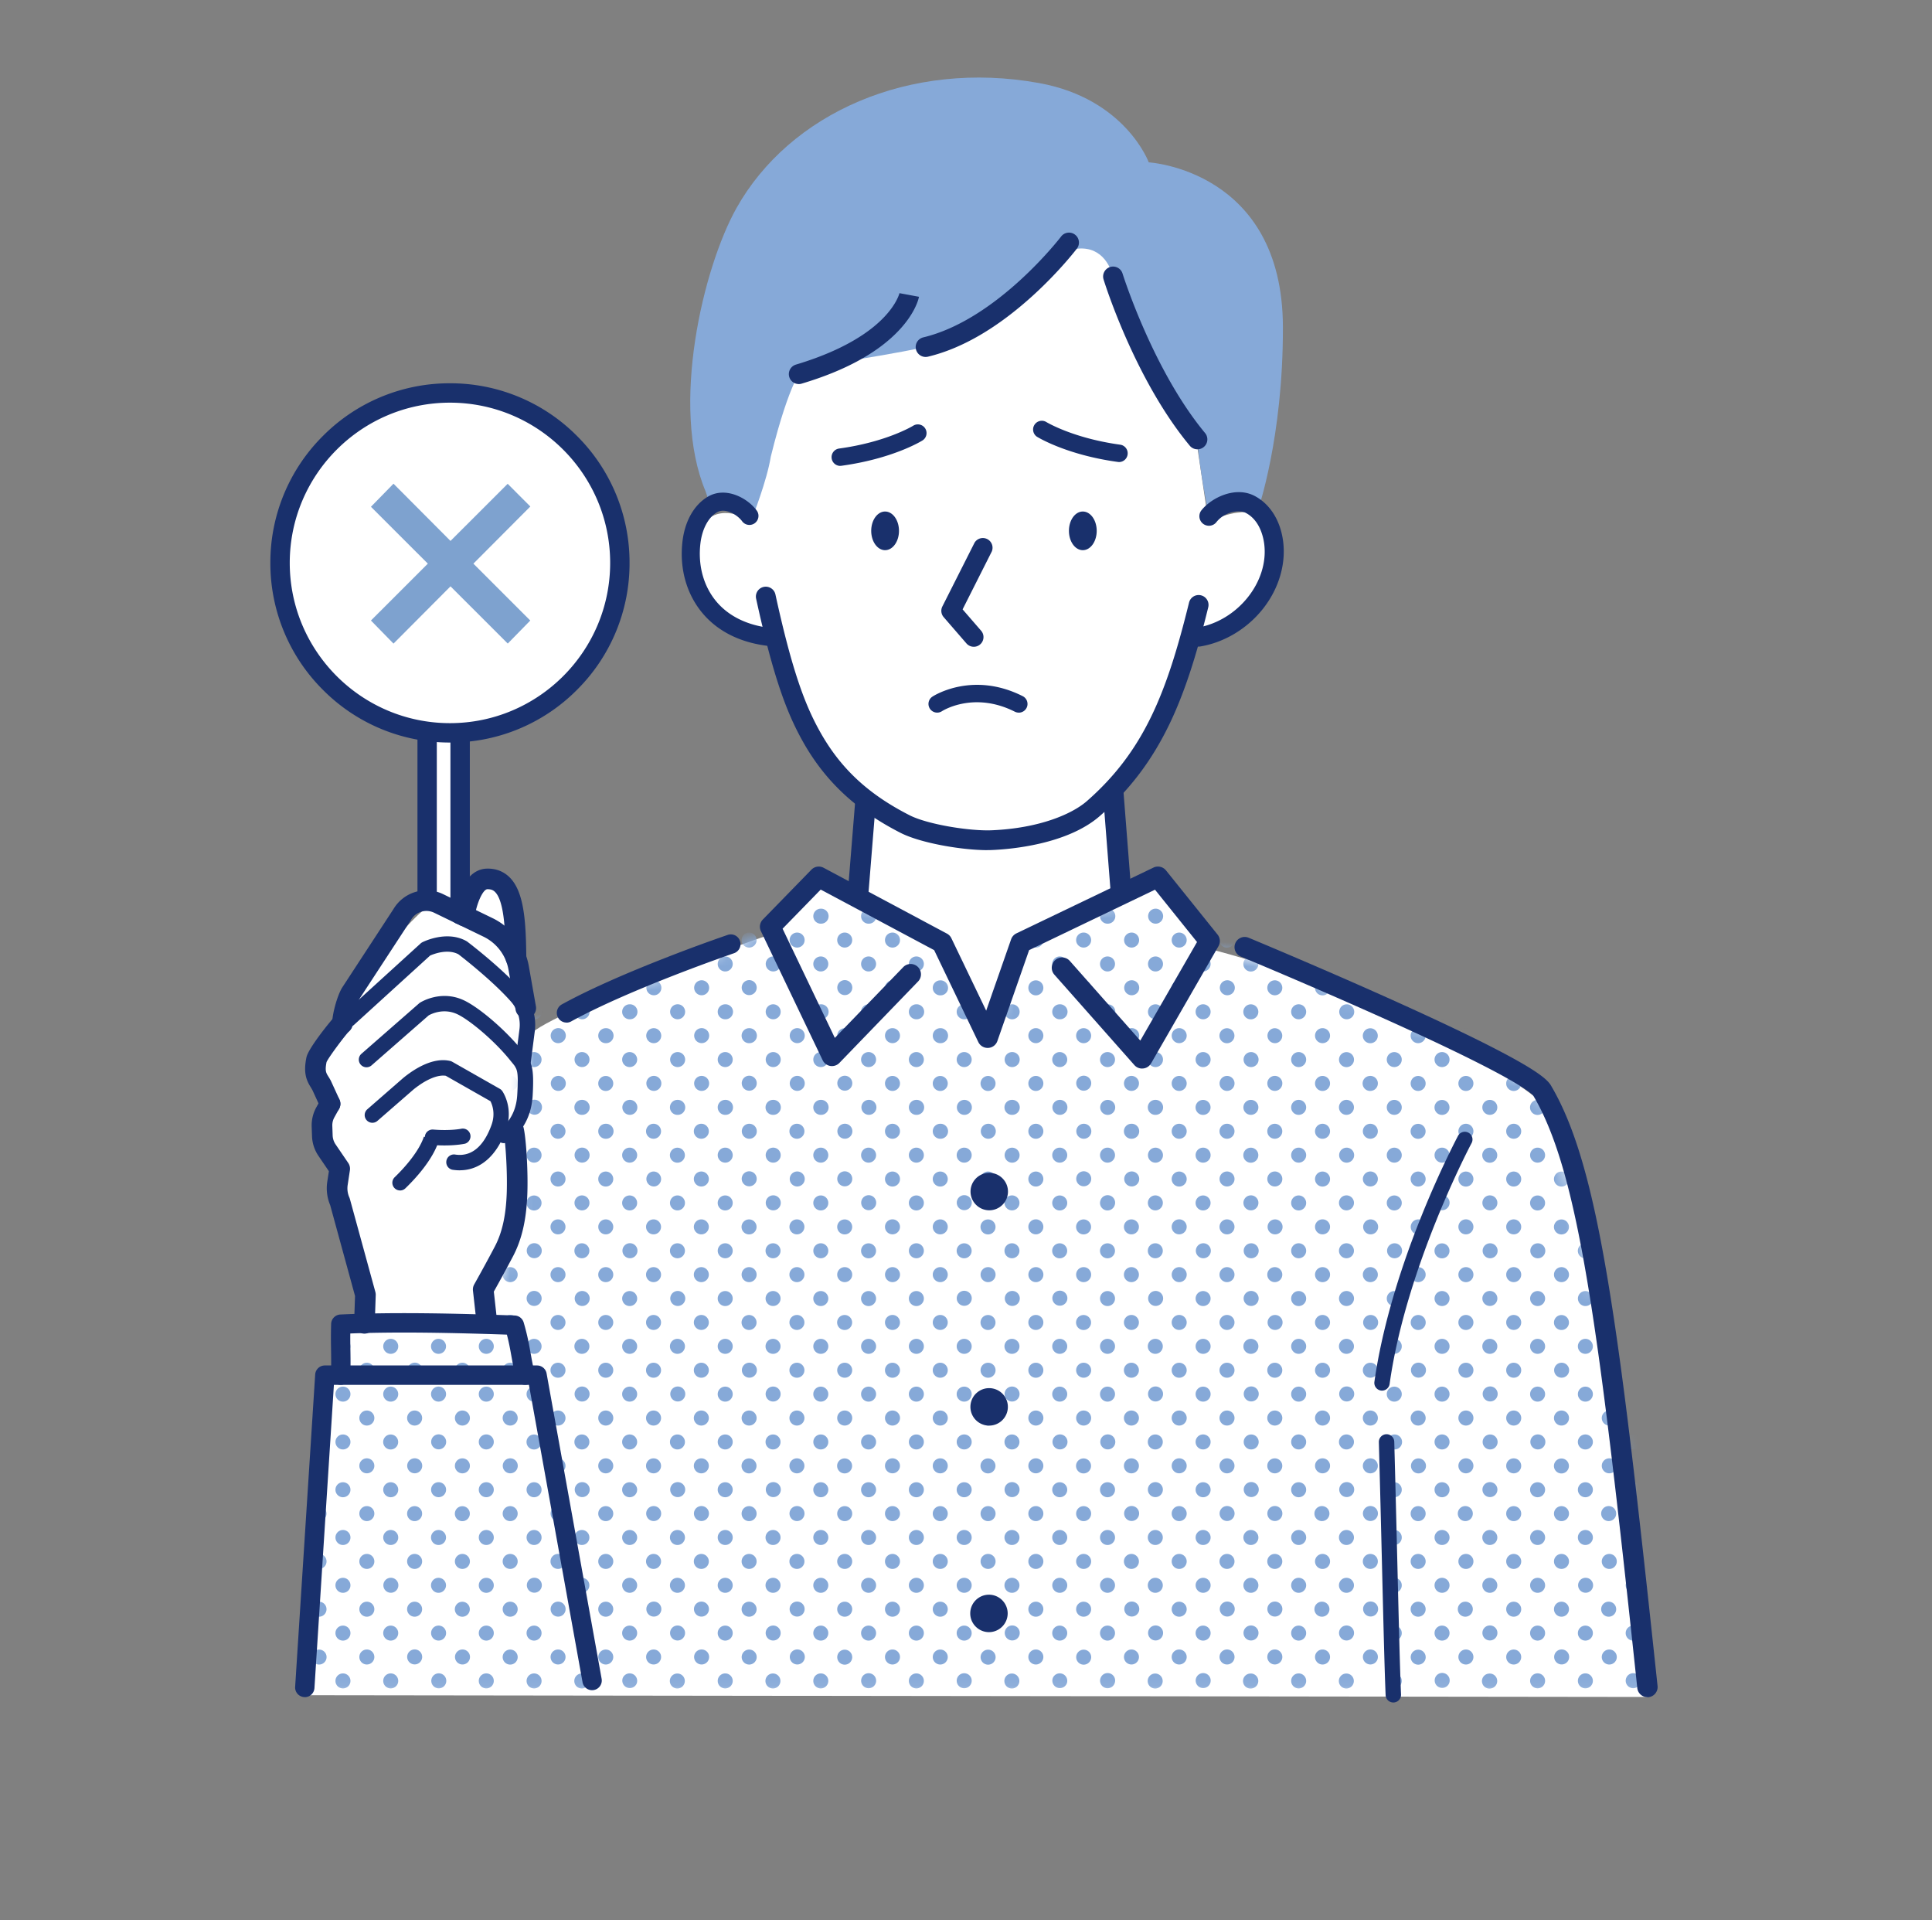 <svg xmlns="http://www.w3.org/2000/svg" width="161" height="160" fill="none"><rect width="100%" height="100%" fill="#808080" stroke="none"/><g clip-path="url(#a)"><path fill="#fff" d="m25.398 141.241 111.886.145s-3.458-41.985-8.428-49.255c0 0-9.538-8.197-28.067-13.074l-4.299-5.348-3.104.926-.631-8.055s5.092-6.154 6.437-12.853c0 0 5.938-2.221 6.99-4.732 1.053-2.51.545-5.615-2.006-6.326 0 0-1.827-.166-3.458.92l-.939-6.335-7.03-16.997-5.062-.923L65.22 29.967l-3.415 13.08s-3.225-1.676-4.19 2.828c-.967 4.505 2.993 7.037 6.624 7.852 0 0 3.812 11.496 7.883 13.757l-.597 7.37-3.298-1.145-4.047 4.15s-19.4 6.7-20.255 8.616c0 0-.397-4.2-.443-6.028-.05-1.827-.886-5.944-2.099-6.418 0 0-1.39-.702-2.84 1.403l.148-13.717-3.101-.175v14.049s-2.419 1.683-6.339 7.788l-.707 2.532s-2.207 1.898-2.167 3.01c.04 1.107 1.13 3.707 1.13 3.707s-.924 1.41-.647 2.664c.28 1.256 1.447 2.745 1.447 2.745l-.204 1.899 2.345 8.596-.083 2.382-1.972.071-.01 4.246h-1.32l-1.67 26.018.006-.006Z"/><mask id="b" width="113" height="68" x="25" y="73" maskUnits="userSpaceOnUse" style="mask-type:luminance"><path fill="#fff" d="m25.398 140.961 1.67-26.018h1.32l-.006-4.837 12.462.609v-2.837s2.2-3.101 2.258-7.043c.059-3.941-.304-6.295-.304-6.295s1.006-2.216.957-4.726l.2-4.188 20.224-8.046 4.046-4.151L78.5 78.912l3.803 7.91 2.763-7.91 11.425-5.483 4.299 5.348s22.981 7.615 27.747 12.501c0 0 7.12 19.828 8.748 49.646l-111.886.034v.003Z"/></mask><g fill="#86A9D8" mask="url(#b)"><path d="M26.745 74.947a.625.625 0 1 0-.318-1.208.625.625 0 0 0 .318 1.208ZM30.57 73.718a.625.625 0 1 0 .001 1.25.625.625 0 0 0-.001-1.25ZM34.702 74.947a.625.625 0 1 0-.288-1.215.625.625 0 0 0 .288 1.215ZM38.533 74.967a.625.625 0 1 0 0-1.249.625.625 0 0 0 0 1.25ZM42.665 74.947a.625.625 0 1 0-.288-1.216.625.625 0 0 0 .288 1.216ZM46.5 74.967a.625.625 0 1 0 0-1.249.625.625 0 0 0 0 1.25ZM50.48 74.967a.625.625 0 1 0 0-1.249.625.625 0 0 0 0 1.25ZM54.462 74.967a.625.625 0 1 0 0-1.249.625.625 0 0 0 0 1.25ZM58.444 74.967a.625.625 0 1 0 0-1.249.625.625 0 0 0 0 1.25ZM62.565 74.956a.625.625 0 1 0-.286-1.216.625.625 0 0 0 .286 1.216ZM66.41 74.967a.625.625 0 1 0 0-1.249.625.625 0 0 0 0 1.25ZM70.534 74.953a.624.624 0 1 0-.287-1.215.624.624 0 0 0 .287 1.215ZM74.373 73.718a.625.625 0 1 0 .001 1.25.625.625 0 0 0 0-1.25ZM78.355 74.967a.625.625 0 1 0 0-1.249.625.625 0 0 0 0 1.25ZM82.48 74.954a.625.625 0 1 0-.288-1.216.625.625 0 0 0 .287 1.216ZM86.32 73.718a.625.625 0 1 0 .002 1.25.625.625 0 0 0-.001-1.25ZM90.445 74.955a.625.625 0 1 0-.287-1.216.625.625 0 0 0 .287 1.216ZM94.284 74.967a.625.625 0 1 0 0-1.249.625.625 0 0 0 0 1.25ZM98.266 73.718a.625.625 0 1 0 0 1.25.625.625 0 0 0 0-1.25ZM102.25 74.967a.625.625 0 1 0 0-1.25.625.625 0 0 0 0 1.25ZM106.232 74.967a.624.624 0 1 0 0-1.248.624.624 0 0 0 0 1.248ZM110.213 73.718a.628.628 0 0 0-.628.625.626.626 0 1 0 .628-.625ZM114.195 74.967a.624.624 0 1 0 0-1.248.624.624 0 0 0 0 1.248ZM118.321 74.957a.625.625 0 1 0-.29-1.216.625.625 0 0 0 .29 1.216ZM122.161 73.718a.628.628 0 0 0-.628.625.626.626 0 1 0 .628-.625ZM126.142 74.967a.625.625 0 1 0 0-1.25.625.625 0 0 0 0 1.25ZM130.266 74.958a.624.624 0 1 0-.287-1.215.625.625 0 1 0 .287 1.215ZM134.109 73.718a.628.628 0 0 0-.628.625.626.626 0 1 0 .628-.625ZM28.58 76.958a.625.625 0 1 0 0-1.249.625.625 0 0 0 0 1.25ZM32.56 76.958a.625.625 0 1 0 .001-1.249.625.625 0 0 0 0 1.25ZM36.676 76.944a.625.625 0 1 0-.265-1.22.625.625 0 0 0 .265 1.22ZM40.524 75.709a.625.625 0 1 0 0 1.25.625.625 0 0 0 0-1.25ZM44.505 76.958a.625.625 0 1 0 0-1.249.625.625 0 0 0 0 1.25ZM48.63 76.943a.625.625 0 1 0-.288-1.216.625.625 0 0 0 .287 1.216ZM52.472 76.958a.625.625 0 1 0 0-1.249.625.625 0 0 0 0 1.25ZM56.595 76.945a.625.625 0 1 0-.287-1.216.625.625 0 0 0 .287 1.216ZM60.435 76.958a.625.625 0 1 0 0-1.249.625.625 0 0 0 0 1.25ZM64.56 76.946a.625.625 0 1 0-.287-1.216.625.625 0 0 0 .287 1.216ZM68.4 76.958a.625.625 0 1 0 0-1.249.625.625 0 0 0 0 1.25ZM72.382 76.958a.625.625 0 1 0 0-1.249.625.625 0 0 0 0 1.25ZM76.364 76.958a.625.625 0 1 0 0-1.249.625.625 0 0 0 0 1.25ZM80.349 76.958a.625.625 0 1 0 0-1.249.625.625 0 0 0 0 1.25ZM84.47 76.944a.625.625 0 1 0-.286-1.215.625.625 0 0 0 .287 1.215ZM88.312 76.958a.625.625 0 1 0 0-1.249.625.625 0 0 0 0 1.25ZM92.293 76.958a.625.625 0 1 0 0-1.249.625.625 0 0 0 0 1.25ZM96.416 76.948a.625.625 0 1 0-.287-1.215.625.625 0 0 0 .287 1.215ZM100.259 76.958a.625.625 0 1 0 0-1.25.625.625 0 0 0 0 1.25ZM104.381 76.946a.625.625 0 1 0-.287-1.216.625.625 0 0 0 .287 1.216ZM108.222 76.958a.625.625 0 1 0 0-1.25.625.625 0 0 0 0 1.25ZM112.344 76.948a.624.624 0 1 0-.287-1.216.625.625 0 1 0 .287 1.216ZM116.189 76.958a.624.624 0 1 0 0-1.248.624.624 0 0 0 0 1.248ZM120.17 76.958a.625.625 0 1 0 0-1.25.625.625 0 0 0 0 1.25ZM124.292 76.948a.625.625 0 1 0-.287-1.217.625.625 0 0 0 .287 1.217ZM128.133 76.958a.625.625 0 1 0 0-1.25.625.625 0 0 0 0 1.25ZM132.115 76.958a.624.624 0 1 0 0-1.248.624.624 0 0 0 0 1.248ZM136.099 76.958a.625.625 0 1 0 0-1.25.625.625 0 0 0 0 1.25ZM26.585 78.949a.625.625 0 1 0 0-1.25.625.625 0 0 0 0 1.25ZM30.57 77.7a.625.625 0 1 0 0 1.25.625.625 0 0 0 0-1.25ZM34.552 78.949a.625.625 0 1 0 0-1.25.625.625 0 0 0 0 1.25ZM38.676 78.931a.625.625 0 1 0-.286-1.216.625.625 0 0 0 .286 1.216ZM42.515 78.949a.625.625 0 1 0 0-1.25.625.625 0 0 0 0 1.25ZM46.638 78.935a.625.625 0 1 0-.287-1.216.625.625 0 0 0 .287 1.216ZM50.48 78.949a.625.625 0 1 0 0-1.25.625.625 0 0 0 0 1.25ZM54.604 78.937a.625.625 0 1 0-.287-1.216.625.625 0 0 0 .287 1.216ZM58.583 78.936a.625.625 0 1 0-.287-1.216.625.625 0 0 0 .287 1.216ZM62.425 78.949a.625.625 0 1 0 0-1.25.625.625 0 0 0 0 1.25ZM66.552 78.937a.625.625 0 1 0-.287-1.216.625.625 0 0 0 .287 1.216ZM70.392 78.949a.625.625 0 1 0 0-1.25.625.625 0 0 0 0 1.25ZM74.373 77.7a.625.625 0 1 0 .001 1.25.625.625 0 0 0 0-1.25ZM78.355 78.949a.625.625 0 1 0 0-1.25.625.625 0 0 0 0 1.25ZM82.34 78.949a.625.625 0 1 0 0-1.25.625.625 0 0 0 0 1.25ZM86.32 77.7a.625.625 0 1 0 .002 1.25.625.625 0 0 0-.001-1.25ZM90.302 78.949a.625.625 0 1 0 0-1.25.625.625 0 0 0 0 1.25ZM94.425 78.937a.625.625 0 1 0-.287-1.216.625.625 0 0 0 .287 1.216ZM98.266 77.7a.625.625 0 1 0 0 1.25.625.625 0 0 0 0-1.25ZM102.39 78.938a.625.625 0 1 0-.287-1.217.625.625 0 0 0 .287 1.217ZM106.373 78.937a.625.625 0 1 0-.287-1.217.625.625 0 0 0 .287 1.217ZM110.213 77.7a.628.628 0 0 0-.628.624.626.626 0 1 0 .628-.624ZM114.336 78.939a.625.625 0 1 0-.29-1.217.625.625 0 0 0 .29 1.217ZM118.179 78.949a.625.625 0 1 0 0-1.25.625.625 0 0 0 0 1.25ZM122.161 77.7a.628.628 0 0 0-.628.624.626.626 0 1 0 .628-.624ZM126.142 78.949a.625.625 0 1 0 0-1.25.625.625 0 0 0 0 1.25ZM130.124 78.949a.625.625 0 1 0 0-1.25.625.625 0 0 0 0 1.25ZM134.109 77.7a.628.628 0 0 0-.628.624.626.626 0 1 0 .628-.624ZM28.58 80.94a.625.625 0 1 0 0-1.25.625.625 0 0 0 0 1.25ZM32.56 80.94a.625.625 0 1 0 0-1.25.625.625 0 0 0 0 1.25ZM36.675 80.926a.625.625 0 1 0-.266-1.22.625.625 0 0 0 .266 1.22ZM40.524 79.69a.625.625 0 1 0 0 1.25.625.625 0 0 0 0-1.25ZM44.505 80.94a.625.625 0 1 0 0-1.25.625.625 0 0 0 0 1.25ZM48.63 80.926a.625.625 0 1 0-.287-1.216.625.625 0 0 0 .287 1.216ZM52.472 80.94a.625.625 0 1 0 0-1.25.625.625 0 0 0 0 1.25ZM56.592 80.928a.625.625 0 1 0-.287-1.216.625.625 0 0 0 .287 1.216ZM60.435 80.94a.625.625 0 1 0 0-1.25.625.625 0 0 0 0 1.25ZM64.56 80.925a.625.625 0 1 0-.286-1.215.625.625 0 0 0 .287 1.216ZM68.4 80.94a.625.625 0 1 0 0-1.25.625.625 0 0 0 0 1.25ZM72.382 80.94a.625.625 0 1 0 0-1.25.625.625 0 0 0 0 1.25ZM76.364 80.94a.625.625 0 1 0 0-1.25.625.625 0 0 0 0 1.25ZM80.349 80.94a.625.625 0 1 0 0-1.25.625.625 0 0 0 0 1.25ZM84.472 80.927a.625.625 0 1 0-.287-1.216.625.625 0 0 0 .287 1.216ZM88.312 80.94a.625.625 0 1 0 0-1.25.625.625 0 0 0 0 1.25ZM92.293 80.94a.625.625 0 1 0 0-1.25.625.625 0 0 0 0 1.25ZM96.417 80.928a.625.625 0 1 0-.287-1.216.625.625 0 0 0 .287 1.216ZM100.259 80.94a.625.625 0 1 0 0-1.25.625.625 0 0 0 0 1.25ZM104.382 80.929a.625.625 0 1 0-.287-1.217.625.625 0 0 0 .287 1.217ZM108.222 80.94a.625.625 0 1 0 0-1.25.625.625 0 0 0 0 1.25ZM112.345 80.93a.625.625 0 1 0-.29-1.216.625.625 0 0 0 .29 1.216ZM116.189 80.94a.624.624 0 1 0 0-1.248.624.624 0 0 0 0 1.248ZM120.17 80.94a.625.625 0 1 0 0-1.25.625.625 0 0 0 0 1.25ZM124.293 80.93a.624.624 0 1 0-.287-1.215.624.624 0 0 0 .287 1.215ZM128.133 80.94a.625.625 0 1 0 0-1.25.625.625 0 0 0 0 1.25ZM132.115 80.94a.624.624 0 1 0 0-1.248.624.624 0 0 0 0 1.248ZM136.099 80.94a.625.625 0 1 0 0-1.25.625.625 0 0 0 0 1.25ZM27.192 82.466a.625.625 0 1 0-1.213-.3.625.625 0 0 0 1.213.3ZM30.57 81.681a.625.625 0 1 0 0 1.25.625.625 0 0 0 0-1.25ZM35.128 82.545a.625.625 0 1 0-1.156-.476.625.625 0 0 0 1.156.476ZM38.63 82.924a.625.625 0 1 0-.2-1.233.625.625 0 0 0 .2 1.233ZM43.09 82.547a.625.625 0 1 0-1.155-.476.625.625 0 0 0 1.156.476ZM46.604 82.919a.625.625 0 1 0-.2-1.233.625.625 0 0 0 .2 1.233ZM50.48 82.93a.625.625 0 1 0 0-1.249.625.625 0 0 0 0 1.25ZM54.566 82.92a.625.625 0 1 0-.2-1.233.625.625 0 0 0 .2 1.233ZM58.548 82.919a.625.625 0 1 0-.2-1.233.625.625 0 0 0 .2 1.233ZM63.002 82.547a.625.625 0 1 0-1.154-.478.625.625 0 0 0 1.154.478ZM66.513 82.92a.625.625 0 1 0-.2-1.234.625.625 0 0 0 .2 1.233ZM70.967 82.547a.625.625 0 1 0-1.154-.478.625.625 0 0 0 1.154.478ZM74.373 81.681a.625.625 0 1 0 .001 1.25.625.625 0 0 0 0-1.25ZM78.355 82.93a.625.625 0 1 0 0-1.249.625.625 0 0 0 0 1.25ZM82.915 82.546a.625.625 0 1 0-1.154-.478.625.625 0 0 0 1.154.478ZM86.32 81.681a.625.625 0 1 0 .002 1.25.625.625 0 0 0-.001-1.25ZM90.88 82.546a.625.625 0 1 0-1.155-.478.625.625 0 0 0 1.154.478ZM94.386 82.918a.625.625 0 1 0-.2-1.233.625.625 0 0 0 .2 1.233ZM98.266 81.681a.625.625 0 1 0 0 1.25.625.625 0 0 0 0-1.25ZM102.354 82.918a.625.625 0 1 0-.2-1.233.625.625 0 0 0 .2 1.233ZM106.334 82.917a.624.624 0 1 0-.2-1.232.624.624 0 0 0 .2 1.232ZM110.213 81.681a.628.628 0 0 0-.628.625.626.626 0 1 0 .628-.625ZM114.299 82.918a.625.625 0 1 0-.202-1.233.625.625 0 0 0 .202 1.233ZM118.753 82.545a.624.624 0 1 0-1.153-.479.624.624 0 0 0 1.153.479ZM122.161 81.681a.628.628 0 0 0-.628.625.626.626 0 1 0 .628-.625ZM126.142 82.93a.625.625 0 1 0 0-1.25.625.625 0 0 0 0 1.25ZM130.7 82.546a.625.625 0 1 0-1.156-.477.625.625 0 0 0 1.156.477ZM134.109 81.681a.628.628 0 0 0-.628.625.626.626 0 1 0 .628-.625ZM138.665 82.546a.624.624 0 1 0-1.153-.478.624.624 0 0 0 1.153.478ZM28.58 84.924a.625.625 0 1 0 0-1.249.625.625 0 0 0 0 1.25ZM32.56 84.924a.625.625 0 1 0 .001-1.249.625.625 0 0 0 0 1.25ZM36.677 84.909a.625.625 0 1 0-.266-1.22.625.625 0 0 0 .266 1.22ZM40.524 83.672a.625.625 0 1 0 0 1.25.625.625 0 0 0 0-1.25ZM44.505 84.924a.625.625 0 1 0 0-1.249.625.625 0 0 0 0 1.25ZM48.631 84.912a.625.625 0 1 0-.286-1.216.625.625 0 0 0 .286 1.216ZM52.472 84.924a.625.625 0 1 0 0-1.249.625.625 0 0 0 0 1.25ZM56.594 84.91a.625.625 0 1 0-.287-1.216.625.625 0 0 0 .287 1.216ZM60.435 84.924a.625.625 0 1 0 0-1.249.625.625 0 0 0 0 1.25ZM64.56 84.911a.625.625 0 1 0-.288-1.216.625.625 0 0 0 .287 1.216ZM68.4 84.924a.625.625 0 1 0 0-1.249.625.625 0 0 0 0 1.25ZM72.382 84.924a.625.625 0 1 0 0-1.249.625.625 0 0 0 0 1.25ZM76.364 84.924a.625.625 0 1 0 0-1.249.625.625 0 0 0 0 1.25ZM80.349 84.924a.625.625 0 1 0 0-1.249.625.625 0 0 0 0 1.25ZM84.47 84.913a.625.625 0 1 0-.287-1.216.625.625 0 0 0 .287 1.216ZM88.312 84.924a.625.625 0 1 0 0-1.249.625.625 0 0 0 0 1.25ZM92.293 84.924a.625.625 0 1 0 0-1.249.625.625 0 0 0 0 1.25ZM96.415 84.914a.625.625 0 1 0-.287-1.216.625.625 0 0 0 .287 1.216ZM100.259 84.924a.625.625 0 1 0 0-1.25.625.625 0 0 0 0 1.25ZM104.381 84.912a.625.625 0 1 0-.29-1.217.625.625 0 0 0 .29 1.217ZM108.222 84.924a.625.625 0 1 0 0-1.25.625.625 0 0 0 0 1.25ZM112.346 84.913a.624.624 0 1 0-.285-1.214.624.624 0 0 0 .285 1.214ZM116.189 84.924a.624.624 0 1 0 0-1.248.624.624 0 0 0 0 1.248ZM120.17 84.924a.625.625 0 1 0 0-1.25.625.625 0 0 0 0 1.25ZM124.291 84.913a.625.625 0 1 0-.287-1.216.625.625 0 0 0 .287 1.216ZM128.133 84.924a.625.625 0 1 0 0-1.25.625.625 0 0 0 0 1.25ZM132.115 84.924a.624.624 0 1 0 0-1.248.624.624 0 0 0 0 1.248ZM136.099 84.924a.625.625 0 1 0 0-1.25.625.625 0 0 0 0 1.25ZM26.585 86.915a.625.625 0 1 0 0-1.249.625.625 0 0 0 0 1.25ZM30.57 85.663a.625.625 0 1 0 .001 1.25.625.625 0 0 0-.001-1.25ZM34.552 86.915a.625.625 0 1 0 0-1.249.625.625 0 0 0 0 1.25ZM38.678 86.898a.624.624 0 1 0-.286-1.215.624.624 0 0 0 .286 1.215ZM42.515 86.915a.625.625 0 1 0 0-1.25.625.625 0 0 0 0 1.25ZM46.64 86.9a.625.625 0 1 0-.287-1.215.625.625 0 0 0 .287 1.216ZM50.48 86.915a.625.625 0 1 0 0-1.249.625.625 0 0 0 0 1.25ZM54.603 86.902a.625.625 0 1 0-.287-1.216.625.625 0 0 0 .287 1.216ZM58.586 86.901a.625.625 0 1 0-.287-1.215.625.625 0 0 0 .287 1.215ZM62.425 86.915a.625.625 0 1 0 0-1.249.625.625 0 0 0 0 1.25ZM66.551 86.902a.625.625 0 1 0-.287-1.215.625.625 0 0 0 .287 1.215ZM70.392 86.915a.625.625 0 1 0 0-1.249.625.625 0 0 0 0 1.25ZM74.373 85.663a.625.625 0 1 0 .001 1.25.625.625 0 0 0 0-1.25ZM78.355 86.915a.625.625 0 1 0 0-1.249.625.625 0 0 0 0 1.25ZM82.34 86.915a.625.625 0 1 0 0-1.25.625.625 0 0 0 0 1.25ZM86.32 85.663a.625.625 0 1 0 .002 1.25.625.625 0 0 0-.001-1.25ZM90.302 86.915a.625.625 0 1 0 0-1.25.625.625 0 0 0 0 1.25ZM94.424 86.902a.625.625 0 1 0-.287-1.215.625.625 0 0 0 .287 1.215ZM98.266 85.663a.625.625 0 1 0 0 1.25.625.625 0 0 0 0-1.25ZM102.39 86.903a.625.625 0 1 0-.29-1.216.625.625 0 0 0 .29 1.216ZM106.372 86.903a.625.625 0 1 0-.287-1.217.625.625 0 0 0 .287 1.216ZM110.213 85.663a.628.628 0 0 0-.628.624.626.626 0 1 0 .628-.624ZM114.335 86.904a.624.624 0 1 0-.287-1.215.624.624 0 0 0 .287 1.215ZM118.179 86.915a.625.625 0 1 0 0-1.25.625.625 0 0 0 0 1.25ZM122.161 85.663a.628.628 0 0 0-.628.624.626.626 0 1 0 .628-.624ZM126.142 86.915a.625.625 0 1 0 0-1.25.625.625 0 0 0 0 1.25ZM130.124 86.915a.625.625 0 1 0 0-1.25.625.625 0 0 0 0 1.25ZM134.109 85.663a.628.628 0 0 0-.628.624.626.626 0 1 0 .628-.624ZM28.58 88.906a.625.625 0 1 0 0-1.25.625.625 0 0 0 0 1.25ZM32.56 88.906a.625.625 0 1 0 .001-1.25.625.625 0 0 0 0 1.25ZM36.675 88.892a.625.625 0 1 0-.266-1.221.625.625 0 0 0 .266 1.22ZM40.524 87.654a.625.625 0 1 0 0 1.25.625.625 0 0 0 0-1.25ZM44.505 88.906a.625.625 0 1 0 0-1.25.625.625 0 0 0 0 1.25ZM48.63 88.892a.625.625 0 1 0-.288-1.216.625.625 0 0 0 .287 1.216ZM52.472 88.906a.625.625 0 1 0 0-1.25.625.625 0 0 0 0 1.25ZM56.595 88.893a.625.625 0 1 0-.287-1.216.625.625 0 0 0 .287 1.216ZM60.435 88.906a.625.625 0 1 0 0-1.25.625.625 0 0 0 0 1.25ZM64.56 88.894a.625.625 0 1 0-.287-1.216.625.625 0 0 0 .287 1.216ZM68.4 88.906a.625.625 0 1 0 0-1.25.625.625 0 0 0 0 1.25ZM72.382 88.906a.625.625 0 1 0 0-1.25.625.625 0 0 0 0 1.25ZM76.364 88.906a.625.625 0 1 0 0-1.25.625.625 0 0 0 0 1.25ZM80.349 88.906a.625.625 0 1 0 0-1.25.625.625 0 0 0 0 1.25ZM84.47 88.893a.625.625 0 1 0-.286-1.216.625.625 0 0 0 .287 1.216ZM88.312 88.906a.625.625 0 1 0 0-1.25.625.625 0 0 0 0 1.25ZM92.293 88.906a.625.625 0 1 0 0-1.25.625.625 0 0 0 0 1.25ZM96.416 88.893a.625.625 0 1 0-.287-1.216.625.625 0 0 0 .287 1.216ZM100.259 88.906a.625.625 0 1 0 0-1.25.625.625 0 0 0 0 1.25ZM104.381 88.894a.625.625 0 1 0-.287-1.216.625.625 0 0 0 .287 1.216ZM108.222 88.906a.625.625 0 1 0 0-1.25.625.625 0 0 0 0 1.25ZM112.344 88.896a.625.625 0 1 0-.289-1.216.625.625 0 0 0 .289 1.216ZM116.189 88.906a.624.624 0 1 0 0-1.248.624.624 0 0 0 0 1.248ZM120.17 88.906a.625.625 0 1 0 0-1.25.625.625 0 0 0 0 1.25ZM124.292 88.896a.624.624 0 1 0-.285-1.214.624.624 0 0 0 .285 1.214ZM128.133 88.906a.625.625 0 1 0 0-1.25.625.625 0 0 0 0 1.25ZM132.115 88.906a.624.624 0 1 0 0-1.248.624.624 0 0 0 0 1.248ZM136.099 88.906a.625.625 0 1 0 0-1.25.625.625 0 0 0 0 1.25ZM27.195 90.43a.625.625 0 1 0-1.213-.3.625.625 0 0 0 1.213.3ZM30.57 89.644a.625.625 0 1 0 0 1.25.625.625 0 0 0 0-1.25ZM35.128 90.512a.625.625 0 1 0-1.155-.476.625.625 0 0 0 1.155.476ZM38.632 90.89a.625.625 0 1 0-.2-1.234.625.625 0 0 0 .2 1.233ZM43.094 90.511a.625.625 0 1 0-1.155-.475.625.625 0 0 0 1.155.475ZM46.603 90.887a.625.625 0 1 0-.2-1.233.625.625 0 0 0 .2 1.233ZM50.48 90.897a.625.625 0 1 0 0-1.25.625.625 0 0 0 0 1.25ZM54.565 90.885a.625.625 0 1 0-.2-1.233.625.625 0 0 0 .2 1.233ZM58.547 90.887a.625.625 0 1 0-.2-1.233.625.625 0 0 0 .2 1.233ZM63.005 90.512a.625.625 0 1 0-1.154-.478.625.625 0 0 0 1.154.478ZM66.515 90.884a.625.625 0 1 0-.2-1.233.625.625 0 0 0 .2 1.233ZM70.97 90.51a.625.625 0 1 0-1.154-.479.625.625 0 0 0 1.154.478ZM74.373 89.644a.625.625 0 1 0 .001 1.25.625.625 0 0 0 0-1.25ZM78.355 90.897a.625.625 0 1 0 0-1.25.625.625 0 0 0 0 1.25ZM82.915 90.511a.625.625 0 1 0-1.155-.478.625.625 0 0 0 1.155.478ZM86.32 89.644a.625.625 0 1 0 .002 1.25.625.625 0 0 0-.001-1.25ZM90.879 90.511a.625.625 0 1 0-1.154-.478.625.625 0 0 0 1.154.478ZM94.39 90.883a.625.625 0 1 0-.201-1.234.625.625 0 0 0 .2 1.234ZM98.266 89.644a.625.625 0 1 0 0 1.25.625.625 0 0 0 0-1.25ZM102.354 90.883a.624.624 0 1 0-.2-1.232.624.624 0 0 0 .2 1.232ZM106.336 90.882a.625.625 0 1 0-.2-1.234.625.625 0 0 0 .2 1.234ZM110.213 89.644a.628.628 0 0 0-.628.625.626.626 0 1 0 .628-.625ZM114.298 90.883a.623.623 0 1 0-.2-1.233.625.625 0 1 0 .2 1.233ZM118.756 90.51a.624.624 0 1 0-1.153-.478.624.624 0 0 0 1.153.478ZM122.161 89.644a.628.628 0 0 0-.628.625.626.626 0 1 0 .628-.625ZM126.142 90.897a.625.625 0 1 0 0-1.25.625.625 0 0 0 0 1.25ZM130.703 90.512a.625.625 0 1 0-1.156-.478.625.625 0 0 0 1.156.478ZM134.109 89.644a.628.628 0 0 0-.628.625.626.626 0 1 0 .628-.625ZM138.668 90.509a.624.624 0 1 0-1.153-.479.624.624 0 0 0 1.153.479ZM28.58 92.887a.625.625 0 1 0 0-1.249.625.625 0 0 0 0 1.25ZM32.712 92.865a.625.625 0 1 0-.289-1.216.625.625 0 0 0 .289 1.216ZM36.857 92.804a.625.625 0 1 0-.638-1.073.625.625 0 0 0 .638 1.073ZM40.524 91.635a.625.625 0 1 0 0 1.25.625.625 0 0 0 0-1.25ZM44.657 92.865a.625.625 0 1 0-.288-1.215.625.625 0 0 0 .288 1.215ZM48.49 92.887a.625.625 0 1 0 0-1.249.625.625 0 0 0 0 1.25ZM52.613 92.874a.625.625 0 1 0-.287-1.216.625.625 0 0 0 .287 1.216ZM56.453 92.887a.625.625 0 1 0 0-1.249.625.625 0 0 0 0 1.25ZM60.435 92.887a.625.625 0 1 0 0-1.249.625.625 0 0 0 0 1.25ZM64.42 92.887a.625.625 0 1 0 0-1.249.625.625 0 0 0 0 1.25ZM68.4 92.887a.625.625 0 1 0 0-1.249.625.625 0 0 0 0 1.25ZM72.523 92.875a.625.625 0 1 0-.287-1.215.625.625 0 0 0 .287 1.215ZM76.364 92.887a.625.625 0 1 0 0-1.249.625.625 0 0 0 0 1.25ZM80.489 92.876a.625.625 0 1 0-.287-1.216.625.625 0 0 0 .287 1.216ZM84.33 92.887a.625.625 0 1 0 0-1.249.625.625 0 0 0 0 1.25ZM88.451 92.875a.625.625 0 1 0-.287-1.216.625.625 0 0 0 .287 1.216ZM92.434 92.877a.625.625 0 1 0-.287-1.216.625.625 0 0 0 .287 1.216ZM96.275 92.887a.625.625 0 1 0 0-1.249.625.625 0 0 0 0 1.25ZM100.399 92.875a.625.625 0 1 0-.287-1.217.625.625 0 0 0 .287 1.217ZM104.241 92.887a.624.624 0 1 0 0-1.248.624.624 0 0 0 0 1.248ZM108.222 92.887a.625.625 0 1 0 0-1.25.625.625 0 0 0 0 1.25ZM112.204 92.887a.625.625 0 1 0 0-1.25.625.625 0 0 0 0 1.25ZM116.189 92.887a.624.624 0 1 0 0-1.248.624.624 0 0 0 0 1.248ZM120.31 92.876a.624.624 0 1 0-.287-1.215.624.624 0 1 0 .287 1.215ZM124.152 92.887a.624.624 0 1 0 0-1.248.624.624 0 0 0 0 1.248ZM128.272 92.878a.625.625 0 1 0-.287-1.217.625.625 0 0 0 .287 1.217ZM132.255 92.877a.625.625 0 1 0-.287-1.216.625.625 0 0 0 .287 1.216ZM136.241 92.876a.624.624 0 1 0-.287-1.216.624.624 0 1 0 .287 1.216ZM26.746 94.857a.625.625 0 1 0-.318-1.208.625.625 0 0 0 .318 1.208ZM30.57 93.629a.625.625 0 1 0 0 1.25.625.625 0 0 0 0-1.25ZM34.702 94.856a.625.625 0 1 0-.288-1.215.625.625 0 0 0 .288 1.215ZM38.533 94.878a.625.625 0 1 0 0-1.25.625.625 0 0 0 0 1.25ZM42.666 94.856a.625.625 0 1 0-.289-1.216.625.625 0 0 0 .288 1.216ZM46.5 94.878a.625.625 0 1 0 0-1.25.625.625 0 0 0 0 1.25ZM50.48 94.878a.625.625 0 1 0 0-1.249.625.625 0 0 0 0 1.25ZM54.462 94.878a.625.625 0 1 0 0-1.25.625.625 0 0 0 0 1.25ZM58.444 94.878a.625.625 0 1 0 0-1.25.625.625 0 0 0 0 1.25ZM62.567 94.866a.625.625 0 1 0-.287-1.216.625.625 0 0 0 .287 1.216ZM66.41 94.878a.625.625 0 1 0 0-1.25.625.625 0 0 0 0 1.25ZM70.532 94.864a.625.625 0 1 0-.287-1.216.625.625 0 0 0 .287 1.216ZM74.373 93.629a.625.625 0 1 0 .001 1.25.625.625 0 0 0 0-1.25ZM78.355 94.878a.625.625 0 1 0 0-1.249.625.625 0 0 0 0 1.25ZM82.48 94.867a.625.625 0 1 0-.286-1.216.625.625 0 0 0 .286 1.216ZM86.32 93.629a.625.625 0 1 0 .002 1.25.625.625 0 0 0-.001-1.25ZM90.443 94.866a.625.625 0 1 0-.287-1.216.625.625 0 0 0 .287 1.216ZM94.284 94.878a.625.625 0 1 0 0-1.249.625.625 0 0 0 0 1.25ZM98.266 93.629a.625.625 0 1 0 0 1.25.625.625 0 0 0 0-1.25ZM102.25 94.878a.625.625 0 1 0 0-1.25.625.625 0 0 0 0 1.25ZM106.232 94.878a.624.624 0 1 0 0-1.248.624.624 0 0 0 0 1.248ZM110.213 93.629a.628.628 0 0 0-.628.624.626.626 0 1 0 .628-.624ZM114.195 94.878a.624.624 0 1 0 0-1.248.624.624 0 0 0 0 1.248ZM118.319 94.868a.624.624 0 1 0-.287-1.216.624.624 0 1 0 .287 1.216ZM122.161 93.629a.628.628 0 0 0-.628.624.626.626 0 1 0 .628-.624ZM126.142 94.878a.625.625 0 1 0 0-1.25.625.625 0 0 0 0 1.25ZM130.264 94.869a.625.625 0 1 0-.287-1.217.625.625 0 0 0 .287 1.217ZM134.109 93.629a.628.628 0 0 0-.628.624.626.626 0 1 0 .628-.624ZM28.58 96.869a.625.625 0 1 0 0-1.25.625.625 0 0 0 0 1.25ZM32.56 96.869a.625.625 0 1 0 0-1.25.625.625 0 0 0 0 1.25ZM36.675 96.854a.625.625 0 1 0-.267-1.22.625.625 0 0 0 .267 1.22ZM40.524 95.62a.625.625 0 1 0 0 1.25.625.625 0 0 0 0-1.25ZM44.505 96.869a.625.625 0 1 0 0-1.25.625.625 0 0 0 0 1.25ZM48.63 96.854a.625.625 0 1 0-.286-1.216.625.625 0 0 0 .287 1.216ZM52.472 96.869a.625.625 0 1 0 0-1.25.625.625 0 0 0 0 1.25ZM56.593 96.856a.624.624 0 1 0-.287-1.216.624.624 0 0 0 .287 1.216ZM60.435 96.869a.625.625 0 1 0 0-1.25.625.625 0 0 0 0 1.25ZM64.558 96.856a.625.625 0 1 0-.287-1.216.625.625 0 0 0 .287 1.216ZM68.4 96.869a.625.625 0 1 0 0-1.25.625.625 0 0 0 0 1.25ZM72.382 96.869a.625.625 0 1 0 0-1.25.625.625 0 0 0 0 1.25ZM76.364 96.869a.625.625 0 1 0 0-1.25.625.625 0 0 0 0 1.25ZM80.349 96.869a.625.625 0 1 0 0-1.25.625.625 0 0 0 0 1.25ZM84.47 96.858a.625.625 0 1 0-.288-1.216.625.625 0 0 0 .287 1.216ZM88.312 96.869a.625.625 0 1 0 0-1.25.625.625 0 0 0 0 1.25ZM92.293 96.869a.625.625 0 1 0 0-1.25.625.625 0 0 0 0 1.25ZM96.414 96.859a.625.625 0 1 0-.287-1.216.625.625 0 0 0 .287 1.216ZM100.259 96.869a.625.625 0 1 0 0-1.25.625.625 0 0 0 0 1.25ZM104.38 96.857a.625.625 0 1 0-.29-1.217.625.625 0 0 0 .29 1.217ZM108.222 96.869a.625.625 0 1 0 0-1.25.625.625 0 0 0 0 1.25ZM112.345 96.858a.625.625 0 1 0-.287-1.216.625.625 0 0 0 .287 1.216ZM116.189 96.869a.624.624 0 1 0 0-1.248.624.624 0 0 0 0 1.248ZM120.17 96.869a.625.625 0 1 0 0-1.25.625.625 0 0 0 0 1.25ZM124.29 96.859a.625.625 0 1 0-.287-1.217.625.625 0 0 0 .287 1.217ZM128.133 96.869a.625.625 0 1 0 0-1.25.625.625 0 0 0 0 1.25ZM132.115 96.869a.624.624 0 1 0 0-1.248.624.624 0 0 0 0 1.248ZM136.099 96.869a.625.625 0 1 0 0-1.25.625.625 0 0 0 0 1.25ZM27.192 98.397a.625.625 0 1 0-1.213-.3.625.625 0 0 0 1.213.3ZM30.57 97.61a.625.625 0 1 0 0 1.25.625.625 0 0 0 0-1.25ZM35.129 98.475a.625.625 0 1 0-1.155-.476.625.625 0 0 0 1.155.476ZM38.63 98.852a.625.625 0 1 0-.2-1.234.625.625 0 0 0 .2 1.234ZM43.092 98.477a.625.625 0 1 0-1.155-.475.625.625 0 0 0 1.155.475ZM46.602 98.849a.625.625 0 1 0-.2-1.234.625.625 0 0 0 .2 1.234ZM50.48 98.86a.625.625 0 1 0 0-1.25.625.625 0 0 0 0 1.25ZM54.567 98.85a.625.625 0 1 0-.2-1.234.625.625 0 0 0 .2 1.233ZM58.546 98.849a.625.625 0 1 0-.2-1.234.625.625 0 0 0 .2 1.234ZM63.002 98.476a.625.625 0 1 0-1.154-.478.625.625 0 0 0 1.154.478ZM66.514 98.849a.625.625 0 1 0-.2-1.233.625.625 0 0 0 .2 1.233ZM70.967 98.474a.625.625 0 1 0-1.154-.479.625.625 0 0 0 1.154.479ZM74.373 97.61a.625.625 0 1 0 .001 1.25.625.625 0 0 0 0-1.25ZM78.355 98.86a.625.625 0 1 0 0-1.25.625.625 0 0 0 0 1.25ZM82.915 98.472a.625.625 0 1 0-1.155-.478.625.625 0 0 0 1.155.478ZM86.32 97.61a.625.625 0 1 0 .002 1.25.625.625 0 0 0-.001-1.25ZM90.879 98.475a.625.625 0 1 0-1.154-.478.625.625 0 0 0 1.154.478ZM94.388 98.847a.625.625 0 1 0-.2-1.233.625.625 0 0 0 .2 1.233ZM98.266 97.61a.625.625 0 1 0 0 1.25.625.625 0 0 0 0-1.25ZM102.353 98.845a.624.624 0 1 0-.2-1.232.624.624 0 0 0 .2 1.232ZM106.335 98.847a.625.625 0 1 0-.2-1.234.625.625 0 0 0 .2 1.234ZM110.213 97.61a.628.628 0 0 0-.628.625.626.626 0 1 0 .628-.624ZM114.297 98.845a.624.624 0 1 0-.2-1.232.624.624 0 0 0 .2 1.232ZM118.756 98.474a.624.624 0 1 0-1.153-.478.624.624 0 0 0 1.153.478ZM122.161 97.61a.628.628 0 0 0-.628.625.626.626 0 1 0 .628-.624ZM126.142 98.86a.625.625 0 1 0 0-1.25.625.625 0 0 0 0 1.25ZM130.699 98.476a.624.624 0 1 0-1.153-.479.624.624 0 0 0 1.153.479ZM134.109 97.61a.628.628 0 0 0-.628.625.626.626 0 1 0 .628-.624ZM138.665 98.473a.624.624 0 1 0-1.153-.478.624.624 0 0 0 1.153.478ZM25.171 100.468a.625.625 0 1 0-1.156-.476.625.625 0 0 0 1.156.476ZM28.58 100.851a.625.625 0 1 0-.001-1.25.625.625 0 0 0 0 1.25ZM33.136 100.467a.624.624 0 1 0-1.155-.475.624.624 0 0 0 1.154.475ZM36.65 100.84a.625.625 0 1 0-.202-1.234.625.625 0 0 0 .201 1.234ZM40.524 99.601a.625.625 0 1 0 0 1.25.625.625 0 0 0 0-1.25ZM45.081 100.468a.625.625 0 1 0-1.156-.476.625.625 0 0 0 1.156.476ZM48.594 100.839a.624.624 0 1 0-.199-1.232.624.624 0 0 0 .199 1.232ZM53.047 100.465a.624.624 0 1 0-1.153-.478.624.624 0 0 0 1.153.478ZM56.556 100.84a.624.624 0 1 0-.2-1.232.624.624 0 0 0 .2 1.232ZM60.435 100.851a.625.625 0 1 0-.001-1.25.625.625 0 0 0 0 1.25ZM64.524 100.838a.626.626 0 1 0-.203-1.235.626.626 0 0 0 .203 1.235ZM68.4 100.851a.625.625 0 1 0 0-1.25.625.625 0 0 0 0 1.25ZM72.959 100.467a.625.625 0 1 0-1.154-.478.625.625 0 0 0 1.154.478ZM76.364 100.851a.625.625 0 1 0 0-1.25.625.625 0 0 0 0 1.25ZM80.924 100.464a.625.625 0 1 0-1.154-.478.625.625 0 0 0 1.154.478ZM84.433 100.838a.624.624 0 1 0-.2-1.232.624.624 0 0 0 .2 1.232ZM88.889 100.467a.625.625 0 1 0-1.155-.478.625.625 0 0 0 1.155.478ZM92.87 100.466a.625.625 0 1 0-1.154-.478.625.625 0 0 0 1.155.478ZM96.38 100.838a.624.624 0 1 0-.2-1.232.624.624 0 0 0 .2 1.232ZM100.833 100.466a.624.624 0 1 0-1.153-.479.624.624 0 0 0 1.153.479ZM104.345 100.836a.625.625 0 1 0-.203-1.234.625.625 0 0 0 .203 1.234ZM108.222 100.851a.625.625 0 1 0 0-1.25.625.625 0 0 0 0 1.25ZM112.306 100.837a.625.625 0 1 0-.2-1.234.625.625 0 0 0 .2 1.234ZM116.189 100.851a.624.624 0 1 0 0-1.249.624.624 0 0 0 0 1.249ZM120.745 100.465a.625.625 0 1 0-1.154-.479.625.625 0 0 0 1.154.479ZM124.257 100.836a.624.624 0 1 0-.2-1.233.624.624 0 0 0 .2 1.233ZM128.709 100.468a.624.624 0 1 0-1.154-.479.624.624 0 0 0 1.154.479ZM132.691 100.466a.624.624 0 1 0-1.153-.478.624.624 0 0 0 1.153.478ZM136.675 100.465a.625.625 0 1 0-1.156-.478.625.625 0 0 0 1.156.478ZM26.747 102.822a.625.625 0 1 0-.32-1.208.625.625 0 0 0 .32 1.208ZM30.57 101.592a.625.625 0 1 0 .001 1.25.625.625 0 0 0-.001-1.25ZM34.703 102.823a.625.625 0 1 0-.29-1.216.625.625 0 0 0 .29 1.216ZM38.533 102.844a.624.624 0 1 0 .001-1.248.624.624 0 0 0 0 1.248ZM42.667 102.822a.624.624 0 1 0-.288-1.215.624.624 0 0 0 .288 1.215ZM46.5 102.844a.624.624 0 1 0 0-1.248.624.624 0 0 0 0 1.248ZM50.48 102.844a.624.624 0 1 0 .002-1.248.624.624 0 0 0-.001 1.248ZM54.462 102.844a.624.624 0 1 0 .001-1.248.624.624 0 0 0 0 1.248ZM58.444 102.844a.624.624 0 1 0 .001-1.248.624.624 0 0 0-.001 1.248ZM62.566 102.832a.625.625 0 1 0-.289-1.217.625.625 0 0 0 .289 1.217ZM66.41 102.844a.624.624 0 1 0 .001-1.248.624.624 0 0 0 0 1.248ZM70.531 102.832a.624.624 0 1 0-.285-1.215.624.624 0 0 0 .285 1.215ZM74.373 101.592a.625.625 0 1 0 .001 1.25.625.625 0 0 0 0-1.25ZM78.355 102.844a.624.624 0 1 0 0-1.248.624.624 0 0 0 0 1.248ZM82.48 102.833a.625.625 0 1 0-.29-1.217.625.625 0 0 0 .29 1.217ZM86.32 101.592a.625.625 0 1 0 .002 1.25.625.625 0 0 0-.001-1.25ZM90.442 102.831a.624.624 0 1 0-.287-1.215.624.624 0 0 0 .287 1.215ZM94.284 102.844a.624.624 0 1 0 .001-1.248.624.624 0 0 0-.001 1.248ZM98.266 101.592a.625.625 0 1 0 0 1.25.625.625 0 0 0 0-1.25ZM102.25 102.844a.624.624 0 1 0 .001-1.249.624.624 0 0 0-.001 1.249ZM106.232 102.844a.624.624 0 1 0 .001-1.247.624.624 0 0 0-.001 1.247ZM110.213 101.592a.628.628 0 0 0-.628.625.626.626 0 1 0 .628-.625ZM114.195 102.844a.624.624 0 1 0 .001-1.247.624.624 0 0 0-.001 1.247ZM118.321 102.834a.626.626 0 1 0-.289-1.218.626.626 0 0 0 .289 1.218ZM122.161 101.592a.628.628 0 0 0-.628.625.626.626 0 1 0 .628-.625ZM126.142 102.844a.624.624 0 1 0 .001-1.249.624.624 0 0 0-.001 1.249ZM130.263 102.834a.624.624 0 1 0-.285-1.216.624.624 0 0 0 .285 1.216ZM134.109 101.592a.628.628 0 0 0-.628.625.626.626 0 1 0 .628-.625ZM28.58 104.835a.624.624 0 1 0 0-1.248.624.624 0 0 0 0 1.248ZM32.715 104.813a.625.625 0 1 0-.289-1.216.625.625 0 0 0 .289 1.216ZM36.858 104.751a.624.624 0 1 0-.638-1.074.624.624 0 0 0 .638 1.074ZM40.524 103.583a.625.625 0 1 0 0 1.25.625.625 0 0 0 0-1.25ZM44.657 104.814a.625.625 0 1 0-.289-1.216.625.625 0 0 0 .289 1.216ZM48.49 104.835a.624.624 0 1 0 .001-1.248.624.624 0 0 0 0 1.248ZM52.612 104.822a.626.626 0 1 0-.288-1.217.626.626 0 0 0 .288 1.217ZM56.453 104.835a.624.624 0 1 0 .001-1.248.624.624 0 0 0 0 1.248ZM60.435 104.835a.624.624 0 1 0 0-1.248.624.624 0 0 0 0 1.248ZM64.42 104.835a.624.624 0 1 0 0-1.248.624.624 0 0 0 0 1.248ZM68.4 104.835a.624.624 0 1 0 .002-1.248.624.624 0 0 0-.001 1.248ZM72.523 104.823a.624.624 0 1 0-.286-1.215.624.624 0 0 0 .286 1.215ZM76.364 104.835a.624.624 0 1 0 .001-1.248.624.624 0 0 0-.001 1.248ZM80.489 104.821a.624.624 0 1 0-.286-1.215.624.624 0 0 0 .286 1.215ZM84.33 104.835a.624.624 0 1 0 .001-1.248.624.624 0 0 0 0 1.248ZM88.451 104.823a.625.625 0 1 0-.288-1.217.625.625 0 0 0 .288 1.217ZM92.434 104.822a.624.624 0 1 0-.287-1.215.624.624 0 0 0 .287 1.215ZM96.275 104.835a.624.624 0 1 0 0-1.248.624.624 0 0 0 0 1.248ZM100.399 104.823a.625.625 0 1 0-.286-1.216.625.625 0 0 0 .286 1.216ZM104.241 104.835a.624.624 0 1 0 .001-1.247.624.624 0 0 0-.001 1.247ZM108.222 104.835a.624.624 0 1 0 .001-1.249.624.624 0 0 0-.001 1.249ZM112.204 104.835a.624.624 0 1 0 .001-1.249.624.624 0 0 0-.001 1.249ZM116.189 104.835a.624.624 0 1 0 .001-1.247.624.624 0 0 0-.001 1.247ZM120.31 104.825a.624.624 0 1 0-.287-1.215.624.624 0 0 0 .287 1.215ZM124.152 104.835a.624.624 0 1 0 .001-1.247.624.624 0 0 0-.001 1.247ZM128.272 104.826a.625.625 0 1 0-.286-1.216.625.625 0 0 0 .286 1.216ZM132.255 104.825a.624.624 0 1 0-.285-1.216.624.624 0 0 0 .285 1.216ZM136.241 104.824a.624.624 0 1 0-.288-1.217.624.624 0 0 0 .288 1.217ZM26.585 105.574a.625.625 0 1 0 .001 1.25.625.625 0 0 0 0-1.25ZM30.57 105.574a.625.625 0 1 0 0 1.25.625.625 0 0 0 0-1.25ZM34.552 105.574a.625.625 0 1 0 0 1.25.625.625 0 0 0 0-1.25ZM38.533 105.574a.625.625 0 1 0 0 1.25.625.625 0 0 0 0-1.25ZM42.515 105.574a.625.625 0 1 0 0 1.25.625.625 0 0 0 0-1.25ZM46.5 105.574a.625.625 0 1 0 0 1.25.625.625 0 0 0 0-1.25ZM50.48 105.574a.625.625 0 1 0 .001 1.25.625.625 0 0 0 0-1.25ZM54.462 105.574a.625.625 0 1 0 .001 1.25.625.625 0 0 0 0-1.25ZM58.444 105.574a.625.625 0 1 0 0 1.25.625.625 0 0 0 0-1.25ZM62.425 105.574a.625.625 0 1 0 .001 1.25.625.625 0 0 0 0-1.25ZM66.41 105.574a.625.625 0 1 0 0 1.25.625.625 0 0 0 0-1.25ZM70.392 105.574a.625.625 0 1 0 0 1.25.625.625 0 0 0 0-1.25ZM74.373 105.574a.625.625 0 1 0 .628.624.624.624 0 0 0-.628-.624ZM78.355 105.574a.625.625 0 1 0 0 1.25.625.625 0 0 0 0-1.25ZM82.34 105.574a.625.625 0 1 0 0 1.25.625.625 0 0 0 0-1.25ZM86.32 105.574a.625.625 0 1 0 .629.624.624.624 0 0 0-.628-.624ZM90.302 105.574a.625.625 0 1 0 .001 1.25.625.625 0 0 0 0-1.25ZM94.284 105.574a.625.625 0 1 0 0 1.25.625.625 0 0 0 0-1.25ZM98.266 105.574a.625.625 0 1 0 .627.624.624.624 0 0 0-.627-.624ZM102.25 105.574a.625.625 0 1 0 0 1.25.625.625 0 0 0 0-1.25ZM106.232 105.574a.625.625 0 1 0 0 1.25.625.625 0 0 0 0-1.25ZM110.213 105.574a.628.628 0 0 0-.628.624c0 .345.28.628.628.628s.625-.28.625-.628a.623.623 0 0 0-.625-.624ZM114.195 105.574a.625.625 0 1 0 0 1.25.625.625 0 0 0 0-1.25ZM118.179 105.574a.625.625 0 1 0 .002 1.25.625.625 0 0 0-.002-1.25ZM122.161 105.574a.628.628 0 0 0-.628.624c0 .345.28.628.628.628s.625-.28.625-.628a.623.623 0 0 0-.625-.624ZM126.142 105.574a.625.625 0 1 0 .002 1.25.625.625 0 0 0-.002-1.25ZM130.124 105.574a.625.625 0 1 0 0 1.25.625.625 0 0 0 0-1.25ZM134.109 105.574a.628.628 0 0 0-.628.624c0 .345.28.628.628.628.347 0 .624-.28.624-.628a.623.623 0 0 0-.624-.624ZM25.172 108.432a.626.626 0 1 0-1.157-.475.626.626 0 0 0 1.157.475ZM28.58 108.817a.625.625 0 1 0-.001-1.25.625.625 0 0 0 0 1.25ZM33.139 108.431a.624.624 0 1 0-1.154-.475.624.624 0 0 0 1.154.475ZM36.649 108.805a.625.625 0 1 0-.2-1.233.625.625 0 0 0 .2 1.233ZM40.524 107.564a.625.625 0 1 0 .001 1.25.625.625 0 0 0-.001-1.25ZM45.085 108.432a.626.626 0 1 0-1.158-.475.626.626 0 0 0 1.158.475ZM48.594 108.807a.625.625 0 1 0-.2-1.233.625.625 0 0 0 .2 1.233ZM53.05 108.431a.624.624 0 1 0-1.154-.478.624.624 0 0 0 1.154.478ZM56.558 108.805a.625.625 0 1 0-.2-1.233.625.625 0 0 0 .2 1.233ZM60.435 108.817a.625.625 0 1 0-.001-1.25.625.625 0 0 0 0 1.25ZM64.523 108.805a.624.624 0 1 0-.2-1.232.624.624 0 0 0 .2 1.232ZM68.4 108.817a.625.625 0 1 0 0-1.25.625.625 0 0 0 0 1.25ZM72.959 108.432a.625.625 0 1 0-1.155-.478.625.625 0 0 0 1.155.478ZM76.364 108.817a.625.625 0 1 0 0-1.25.625.625 0 0 0 0 1.25ZM80.924 108.43a.626.626 0 1 0-1.156-.479.626.626 0 0 0 1.156.479ZM84.435 108.803a.625.625 0 1 0-.2-1.233.625.625 0 0 0 .2 1.233ZM88.888 108.43a.626.626 0 1 0-1.155-.479.626.626 0 0 0 1.155.479ZM92.87 108.431a.624.624 0 1 0-1.153-.478.624.624 0 0 0 1.154.478ZM96.38 108.803a.625.625 0 1 0-.2-1.233.625.625 0 0 0 .2 1.233ZM100.836 108.431a.624.624 0 1 0-1.154-.478.624.624 0 0 0 1.154.478ZM104.344 108.804a.626.626 0 1 0-.202-1.235.626.626 0 0 0 .202 1.235ZM108.222 108.817a.625.625 0 1 0 0-1.25.625.625 0 0 0 0 1.25ZM112.309 108.805a.625.625 0 1 0-.202-1.234.625.625 0 0 0 .202 1.234ZM116.189 108.817a.624.624 0 1 0 0-1.249.624.624 0 0 0 0 1.249ZM120.748 108.43a.625.625 0 1 0-1.155-.478.625.625 0 0 0 1.155.478ZM124.256 108.801a.625.625 0 1 0-.2-1.234.625.625 0 0 0 .2 1.234ZM128.712 108.43a.624.624 0 1 0-1.153-.478.624.624 0 0 0 1.153.478ZM132.694 108.432a.624.624 0 1 0-1.153-.478.624.624 0 0 0 1.153.478ZM136.677 108.43a.624.624 0 1 0-1.154-.478.624.624 0 0 0 1.154.478ZM26.746 110.787a.624.624 0 1 0-.317-1.208.624.624 0 0 0 .317 1.208ZM30.57 109.558a.625.625 0 1 0 .001 1.25.625.625 0 0 0-.001-1.25ZM34.703 110.786a.624.624 0 1 0-.287-1.215.624.624 0 0 0 .288 1.215ZM38.533 110.807a.624.624 0 1 0 .001-1.248.624.624 0 0 0 0 1.248ZM42.667 110.786a.625.625 0 1 0-.289-1.216.625.625 0 0 0 .289 1.216ZM46.5 110.807a.624.624 0 1 0 0-1.248.624.624 0 0 0 0 1.248ZM50.48 110.807a.624.624 0 1 0 .002-1.248.624.624 0 0 0-.001 1.248ZM54.462 110.807a.624.624 0 1 0 .001-1.248.624.624 0 0 0 0 1.248ZM58.444 110.807a.624.624 0 1 0 .001-1.248.624.624 0 0 0-.001 1.248ZM62.564 110.794a.624.624 0 1 0-.286-1.215.624.624 0 0 0 .286 1.215ZM66.41 110.807a.624.624 0 1 0 .001-1.248.624.624 0 0 0 0 1.248ZM70.53 110.795a.625.625 0 1 0-.288-1.217.625.625 0 0 0 .288 1.217ZM74.373 109.558a.625.625 0 1 0 .001 1.25.625.625 0 0 0 0-1.25ZM78.355 110.807a.624.624 0 1 0 0-1.248.624.624 0 0 0 0 1.248ZM82.478 110.795a.624.624 0 1 0-.287-1.215.624.624 0 0 0 .287 1.215ZM86.32 109.558a.625.625 0 1 0 .002 1.25.625.625 0 0 0-.001-1.25ZM90.44 110.797a.625.625 0 1 0-.288-1.217.625.625 0 0 0 .288 1.217ZM94.284 110.807a.624.624 0 1 0 .001-1.248.624.624 0 0 0-.001 1.248ZM98.266 109.558a.625.625 0 1 0 0 1.25.625.625 0 0 0 0-1.25ZM102.25 110.807a.624.624 0 1 0 .001-1.249.624.624 0 0 0-.001 1.249ZM106.232 110.807a.624.624 0 1 0 .001-1.247.624.624 0 0 0-.001 1.247ZM110.213 109.558a.628.628 0 0 0-.628.625.626.626 0 1 0 .628-.625ZM114.195 110.807a.624.624 0 1 0 .001-1.247.624.624 0 0 0-.001 1.247ZM118.32 110.796a.625.625 0 1 0-.289-1.216.625.625 0 0 0 .289 1.216ZM122.161 109.558a.628.628 0 0 0-.628.625.626.626 0 1 0 .628-.625ZM126.142 110.807a.624.624 0 1 0 .001-1.249.624.624 0 0 0-.001 1.249ZM130.265 110.797a.624.624 0 1 0-.286-1.215.624.624 0 0 0 .286 1.215ZM134.109 109.558a.628.628 0 0 0-.628.625.626.626 0 1 0 .628-.625ZM28.58 111.549a.625.625 0 1 0 0 1.25.625.625 0 0 0 0-1.25ZM32.56 111.549a.625.625 0 1 0 .002 1.25.625.625 0 0 0-.001-1.25ZM36.542 111.549a.625.625 0 1 0 .001 1.25.625.625 0 0 0 0-1.25ZM40.524 111.549a.625.625 0 1 0 .001 1.25.625.625 0 0 0-.001-1.25ZM44.505 111.549a.625.625 0 1 0 .002 1.25.625.625 0 0 0-.002-1.25ZM48.49 111.549a.625.625 0 1 0 .001 1.25.625.625 0 0 0 0-1.25ZM52.472 111.549a.625.625 0 1 0 0 1.25.625.625 0 0 0 0-1.25ZM56.453 111.549a.625.625 0 1 0 .001 1.25.625.625 0 0 0 0-1.25ZM60.435 111.549a.625.625 0 1 0 0 1.25.625.625 0 0 0 0-1.25ZM64.42 111.549a.625.625 0 1 0 0 1.25.625.625 0 0 0 0-1.25ZM68.4 111.549a.625.625 0 1 0 .002 1.25.625.625 0 0 0-.001-1.25ZM72.382 111.549a.625.625 0 1 0 .001 1.25.625.625 0 0 0 0-1.25ZM76.364 111.549a.625.625 0 1 0 .001 1.25.625.625 0 0 0-.001-1.25ZM80.349 111.549a.625.625 0 1 0 0 1.25.625.625 0 0 0 0-1.25ZM84.33 111.549a.625.625 0 1 0 .001 1.25.625.625 0 0 0 0-1.25ZM88.312 111.549a.625.625 0 1 0 0 1.25.625.625 0 0 0 0-1.25ZM92.293 111.549a.625.625 0 1 0 .001 1.25.625.625 0 0 0 0-1.25ZM96.275 111.549a.625.625 0 1 0 0 1.25.625.625 0 0 0 0-1.25ZM100.259 111.549a.625.625 0 1 0 .002 1.25.625.625 0 0 0-.002-1.25ZM104.241 111.549a.625.625 0 1 0 0 1.25.625.625 0 0 0 0-1.25ZM108.222 111.549a.625.625 0 1 0 .002 1.25.625.625 0 0 0-.002-1.25ZM112.204 111.549a.625.625 0 1 0 0 1.25.625.625 0 0 0 0-1.25ZM116.189 111.549a.625.625 0 1 0 0 1.25.625.625 0 0 0 0-1.25ZM120.17 111.549a.625.625 0 1 0 .002 1.25.625.625 0 0 0-.002-1.25ZM124.152 111.549a.625.625 0 1 0 0 1.25.625.625 0 0 0 0-1.25ZM128.133 111.549a.625.625 0 1 0 .002 1.25.625.625 0 0 0-.002-1.25ZM132.115 111.549a.625.625 0 1 0 0 1.25.625.625 0 0 0 0-1.25ZM136.099 111.549a.625.625 0 1 0 .002 1.25.625.625 0 0 0-.002-1.25ZM26.742 114.771a.624.624 0 1 0-.316-1.208.624.624 0 0 0 .316 1.208ZM30.57 113.54a.625.625 0 1 0 0 1.25.625.625 0 0 0 0-1.25ZM34.689 114.774a.626.626 0 1 0-.289-1.217.626.626 0 0 0 .289 1.217ZM38.533 114.789a.625.625 0 1 0 0-1.25.625.625 0 0 0 0 1.25ZM42.654 114.775a.624.624 0 1 0-.286-1.215.624.624 0 0 0 .286 1.215ZM46.5 114.789a.625.625 0 1 0-.001-1.25.625.625 0 0 0 0 1.25ZM50.48 114.789a.625.625 0 1 0 0-1.25.625.625 0 0 0 0 1.25ZM54.462 114.789a.625.625 0 1 0 0-1.25.625.625 0 0 0 0 1.25ZM58.444 114.789a.625.625 0 1 0 0-1.25.625.625 0 0 0 0 1.25ZM62.567 114.774a.625.625 0 1 0-.285-1.216.625.625 0 0 0 .285 1.216ZM66.41 114.789a.625.625 0 1 0 0-1.25.625.625 0 0 0 0 1.25ZM70.534 114.772a.624.624 0 1 0-.285-1.216.624.624 0 0 0 .285 1.216ZM74.373 113.54a.625.625 0 1 0 0 1.25.625.625 0 0 0 0-1.25ZM78.355 114.789a.625.625 0 1 0 0-1.25.625.625 0 0 0 0 1.25ZM82.482 114.773a.624.624 0 1 0-.286-1.216.624.624 0 0 0 .286 1.216ZM86.32 113.54a.625.625 0 1 0 .002 1.25.625.625 0 0 0-.001-1.25ZM90.446 114.772a.624.624 0 1 0-.286-1.216.624.624 0 0 0 .286 1.216ZM94.284 114.789a.625.625 0 1 0 0-1.25.625.625 0 0 0 0 1.25ZM98.266 113.54a.625.625 0 1 0 0 1.25.625.625 0 0 0 0-1.25ZM102.25 114.789a.625.625 0 1 0 0-1.25.625.625 0 0 0 0 1.25ZM106.232 114.789a.624.624 0 1 0 0-1.249.624.624 0 0 0 0 1.249ZM110.213 113.54a.628.628 0 0 0-.628.624.626.626 0 0 0 1.253 0 .625.625 0 0 0-.625-.624ZM114.195 114.789a.624.624 0 1 0 0-1.249.624.624 0 0 0 0 1.249ZM118.321 114.771a.625.625 0 1 0-.284-1.216.625.625 0 0 0 .284 1.216ZM122.161 113.54a.628.628 0 0 0-.628.624.626.626 0 0 0 1.253 0 .625.625 0 0 0-.625-.624ZM126.142 114.789a.625.625 0 1 0 0-1.25.625.625 0 0 0 0 1.25ZM130.266 114.772a.624.624 0 1 0-.284-1.215.624.624 0 0 0 .284 1.215ZM134.109 113.54a.628.628 0 0 0-.628.624.626.626 0 0 0 1.252 0 .625.625 0 0 0-.624-.624ZM28.58 116.78a.625.625 0 1 0-.001-1.25.625.625 0 0 0 0 1.25ZM32.56 116.78a.625.625 0 1 0 0-1.25.625.625 0 0 0 0 1.25ZM36.68 116.764a.625.625 0 1 0-.268-1.222.625.625 0 0 0 .268 1.222ZM40.524 115.531a.625.625 0 1 0 0 1.25.625.625 0 0 0 0-1.25ZM44.505 116.78a.625.625 0 1 0 0-1.25.625.625 0 0 0 0 1.25ZM48.644 116.757a.625.625 0 1 0-.289-1.216.625.625 0 0 0 .289 1.216ZM52.472 116.78a.625.625 0 1 0-.001-1.25.625.625 0 0 0 0 1.25ZM56.604 116.756a.624.624 0 1 0-.286-1.214.624.624 0 0 0 .286 1.214ZM60.435 116.78a.625.625 0 1 0-.001-1.25.625.625 0 0 0 0 1.25ZM64.57 116.755a.624.624 0 1 0-.286-1.215.624.624 0 0 0 .287 1.215ZM68.4 116.78a.625.625 0 1 0 0-1.25.625.625 0 0 0 0 1.25ZM72.382 116.78a.625.625 0 1 0 0-1.25.625.625 0 0 0 0 1.25ZM76.364 116.78a.625.625 0 1 0 0-1.25.625.625 0 0 0 0 1.25ZM80.349 116.78a.625.625 0 1 0-.001-1.25.625.625 0 0 0 0 1.25ZM84.483 116.755a.624.624 0 1 0-.288-1.215.624.624 0 0 0 .288 1.215ZM88.312 116.78a.625.625 0 1 0-.001-1.25.625.625 0 0 0 0 1.25ZM92.293 116.78a.625.625 0 1 0 0-1.25.625.625 0 0 0 0 1.25ZM96.425 116.753a.625.625 0 1 0-.288-1.216.625.625 0 0 0 .288 1.216ZM100.259 116.78a.625.625 0 1 0 0-1.25.625.625 0 0 0 0 1.25ZM104.392 116.752a.625.625 0 1 0-.29-1.215.625.625 0 0 0 .29 1.215ZM108.222 116.78a.625.625 0 1 0 0-1.25.625.625 0 0 0 0 1.25ZM112.355 116.752a.625.625 0 1 0-.288-1.216.625.625 0 0 0 .288 1.216ZM116.189 116.78a.624.624 0 1 0 0-1.249.624.624 0 0 0 0 1.249ZM120.17 116.78a.625.625 0 1 0 0-1.25.625.625 0 0 0 0 1.25ZM124.304 116.752a.625.625 0 1 0-.29-1.215.625.625 0 0 0 .29 1.215ZM128.133 116.78a.625.625 0 1 0 0-1.25.625.625 0 0 0 0 1.25ZM132.115 116.78a.624.624 0 1 0 0-1.249.624.624 0 0 0 0 1.249ZM136.099 116.78a.625.625 0 1 0 0-1.25.625.625 0 0 0 0 1.25ZM26.585 117.521a.625.625 0 0 0-.624.625c0 .344.28.628.624.628a.626.626 0 0 0 0-1.253ZM30.57 117.521a.625.625 0 0 0-.625.625c0 .344.28.628.625.628a.626.626 0 0 0 0-1.253ZM34.552 117.521a.625.625 0 0 0-.625.625c0 .344.28.628.625.628a.626.626 0 0 0 0-1.253ZM38.533 117.521a.625.625 0 0 0-.624.625c0 .344.28.628.624.628a.626.626 0 0 0 0-1.253ZM42.515 117.521a.625.625 0 0 0-.625.625c0 .344.28.628.625.628a.626.626 0 0 0 0-1.253ZM46.5 117.521a.625.625 0 0 0-.625.625c0 .344.28.628.624.628a.626.626 0 0 0 0-1.253ZM50.48 117.521a.625.625 0 0 0-.624.625c0 .344.28.628.625.628a.626.626 0 0 0 0-1.253ZM54.462 117.521a.625.625 0 0 0-.624.625c0 .344.28.628.624.628a.626.626 0 0 0 0-1.253ZM58.444 117.521a.625.625 0 0 0-.625.625c0 .344.28.628.625.628a.626.626 0 0 0 0-1.253ZM62.425 117.521a.625.625 0 0 0-.624.625c0 .344.28.628.624.628a.626.626 0 0 0 0-1.253ZM66.41 117.521a.625.625 0 0 0-.624.625c0 .344.28.628.624.628a.626.626 0 0 0 0-1.253ZM70.392 117.521a.625.625 0 0 0-.625.625c0 .344.28.628.625.628a.626.626 0 0 0 0-1.253ZM74.373 117.521a.625.625 0 0 0-.624.625c0 .344.28.628.624.628.345 0 .628-.28.628-.628a.624.624 0 0 0-.628-.625ZM78.355 117.521a.625.625 0 0 0-.625.625c0 .344.28.628.625.628a.626.626 0 0 0 0-1.253ZM82.34 117.521a.625.625 0 0 0-.625.625c0 .344.28.628.624.628a.626.626 0 0 0 0-1.253ZM86.32 117.521a.625.625 0 0 0-.624.625c0 .344.28.628.625.628.344 0 .628-.28.628-.628a.624.624 0 0 0-.628-.625ZM90.302 117.521a.625.625 0 0 0-.624.625c0 .344.28.628.624.628a.626.626 0 0 0 0-1.253ZM94.284 117.521a.625.625 0 0 0-.625.625c0 .344.28.628.625.628a.626.626 0 0 0 0-1.253ZM98.266 117.521a.625.625 0 0 0-.625.625c0 .344.28.628.624.628.345 0 .628-.28.628-.628a.624.624 0 0 0-.627-.625ZM102.25 117.521a.625.625 0 0 0-.625.625.626.626 0 1 0 .625-.625ZM106.232 117.521a.625.625 0 0 0-.625.625c0 .344.28.628.625.628a.626.626 0 0 0 0-1.253ZM110.213 117.521a.628.628 0 0 0-.628.625c0 .344.28.628.628.628s.625-.28.625-.628a.623.623 0 0 0-.625-.625ZM114.195 117.521a.625.625 0 0 0-.625.625c0 .344.28.628.625.628a.626.626 0 0 0 0-1.253ZM118.179 117.521a.625.625 0 0 0-.624.625c0 .344.28.628.624.628a.626.626 0 0 0 0-1.253ZM122.161 117.521a.628.628 0 0 0-.628.625c0 .344.28.628.628.628s.625-.28.625-.628a.623.623 0 0 0-.625-.625ZM126.142 117.521a.625.625 0 0 0-.624.625c0 .344.28.628.624.628a.626.626 0 0 0 0-1.253ZM130.124 117.521a.625.625 0 0 0-.625.625.626.626 0 1 0 .625-.625ZM134.109 117.521a.628.628 0 0 0-.628.625c0 .344.28.628.628.628.347 0 .624-.28.624-.628a.623.623 0 0 0-.624-.625ZM28.58 120.764a.624.624 0 1 0 0-1.248.624.624 0 0 0 0 1.248ZM32.7 120.751a.624.624 0 1 0-.287-1.216.624.624 0 0 0 .286 1.216ZM36.862 120.676a.625.625 0 1 0-.642-1.072.625.625 0 0 0 .642 1.072ZM40.524 119.512a.625.625 0 1 0 .001 1.25.625.625 0 0 0-.001-1.25ZM44.645 120.752a.624.624 0 1 0-.287-1.216.624.624 0 0 0 .287 1.216ZM48.49 120.764a.624.624 0 1 0 .001-1.248.624.624 0 0 0 0 1.248ZM52.614 120.749a.625.625 0 1 0-.286-1.217.625.625 0 0 0 .286 1.217ZM56.453 120.764a.624.624 0 1 0 .001-1.248.624.624 0 0 0 0 1.248ZM60.435 120.764a.624.624 0 1 0 0-1.248.624.624 0 0 0 0 1.248ZM64.42 120.764a.624.624 0 1 0 0-1.248.624.624 0 0 0 0 1.248ZM68.4 120.764a.624.624 0 1 0 .002-1.248.624.624 0 0 0-.001 1.248ZM72.526 120.749a.625.625 0 1 0-.287-1.217.625.625 0 0 0 .287 1.217ZM76.364 120.764a.624.624 0 1 0 .001-1.248.624.624 0 0 0-.001 1.248ZM80.493 120.747a.624.624 0 1 0-.286-1.216.624.624 0 0 0 .286 1.216ZM84.33 120.764a.624.624 0 1 0 .001-1.248.624.624 0 0 0 0 1.248ZM88.454 120.749a.625.625 0 1 0-.286-1.216.625.625 0 0 0 .286 1.216ZM92.438 120.749a.625.625 0 1 0-.286-1.216.625.625 0 0 0 .286 1.216ZM96.275 120.764a.624.624 0 1 0 0-1.248.624.624 0 0 0 0 1.248ZM100.402 120.747a.625.625 0 1 0-.287-1.217.625.625 0 0 0 .287 1.217ZM104.241 120.764a.624.624 0 1 0 .001-1.247.624.624 0 0 0-.001 1.247ZM108.222 120.764a.624.624 0 1 0 .001-1.249.624.624 0 0 0-.001 1.249ZM112.204 120.764a.624.624 0 1 0 .001-1.249.624.624 0 0 0-.001 1.249ZM116.189 120.764a.624.624 0 1 0 .001-1.247.624.624 0 0 0-.001 1.247ZM120.313 120.747a.624.624 0 1 0-.285-1.216.624.624 0 0 0 .285 1.216ZM124.152 120.764a.624.624 0 1 0 .001-1.247.624.624 0 0 0-.001 1.247ZM128.277 120.75a.625.625 0 1 0-.286-1.216.625.625 0 0 0 .286 1.216ZM132.258 120.749a.625.625 0 1 0-.287-1.217.625.625 0 0 0 .287 1.217ZM136.241 120.748a.624.624 0 1 0-.285-1.216.624.624 0 0 0 .285 1.216ZM26.7 122.745a.625.625 0 1 0-.233-1.229.625.625 0 0 0 .232 1.229ZM30.57 121.503a.625.625 0 1 0 0 1.25.625.625 0 0 0 0-1.25ZM34.673 122.741a.625.625 0 1 0-.227-1.23.625.625 0 0 0 .227 1.23ZM38.533 122.755a.625.625 0 1 0 0-1.25.625.625 0 0 0 0 1.25ZM42.635 122.743a.625.625 0 1 0-.226-1.23.625.625 0 0 0 .226 1.23ZM46.5 122.755a.625.625 0 1 0-.001-1.25.625.625 0 0 0 0 1.25ZM50.48 122.755a.625.625 0 1 0 0-1.25.625.625 0 0 0 0 1.25ZM54.462 122.755a.625.625 0 1 0 0-1.25.625.625 0 0 0 0 1.25ZM58.444 122.755a.625.625 0 1 0 0-1.25.625.625 0 0 0 0 1.25ZM62.53 122.749a.624.624 0 1 0-.223-1.228.624.624 0 0 0 .223 1.228ZM66.41 122.755a.625.625 0 1 0 0-1.25.625.625 0 0 0 0 1.25ZM70.496 122.75a.624.624 0 1 0-.224-1.228.624.624 0 0 0 .224 1.228ZM74.373 121.503a.625.625 0 1 0 0 1.25.625.625 0 0 0 0-1.25ZM78.355 122.755a.625.625 0 1 0 0-1.25.625.625 0 0 0 0 1.25ZM82.444 122.75a.624.624 0 1 0-.223-1.228.624.624 0 0 0 .223 1.228ZM86.32 121.503a.625.625 0 1 0 .002 1.25.625.625 0 0 0-.001-1.25ZM90.407 122.752a.625.625 0 1 0-.225-1.23.625.625 0 0 0 .225 1.23ZM94.284 122.755a.625.625 0 1 0 0-1.25.625.625 0 0 0 0 1.25ZM98.266 121.503a.625.625 0 1 0 0 1.25.625.625 0 0 0 0-1.25ZM102.25 122.755a.625.625 0 1 0 0-1.25.625.625 0 0 0 0 1.25ZM106.232 122.755a.624.624 0 1 0 0-1.249.624.624 0 0 0 0 1.249ZM110.213 121.503a.628.628 0 0 0-.628.624.626.626 0 0 0 1.253 0 .625.625 0 0 0-.625-.624ZM114.195 122.755a.624.624 0 1 0 0-1.249.624.624 0 0 0 0 1.249ZM118.286 122.755a.625.625 0 1 0-.224-1.228.625.625 0 0 0 .224 1.228ZM122.161 121.503a.628.628 0 0 0-.628.624.626.626 0 0 0 1.253 0 .625.625 0 0 0-.625-.624ZM126.142 122.755a.625.625 0 1 0 0-1.25.625.625 0 0 0 0 1.25ZM130.231 122.755a.624.624 0 1 0-.224-1.228.624.624 0 0 0 .224 1.228ZM134.109 121.503a.628.628 0 0 0-.628.624.626.626 0 0 0 1.252 0 .625.625 0 0 0-.624-.624ZM28.58 124.746a.625.625 0 1 0-.001-1.25.625.625 0 0 0 0 1.25ZM32.56 124.746a.625.625 0 1 0 0-1.25.625.625 0 0 0 0 1.25ZM36.683 124.728a.625.625 0 1 0-.268-1.221.625.625 0 0 0 .268 1.221ZM40.524 123.494a.625.625 0 1 0 0 1.25.625.625 0 0 0 0-1.25ZM44.505 124.746a.625.625 0 1 0 0-1.25.625.625 0 0 0 0 1.25ZM48.645 124.723a.624.624 0 1 0-.287-1.214.624.624 0 0 0 .287 1.214ZM52.472 124.746a.625.625 0 1 0-.001-1.25.625.625 0 0 0 0 1.25ZM56.605 124.723a.625.625 0 1 0-.288-1.216.625.625 0 0 0 .288 1.216ZM60.435 124.746a.625.625 0 1 0-.001-1.25.625.625 0 0 0 0 1.25ZM64.572 124.722a.625.625 0 1 0-.288-1.216.625.625 0 0 0 .288 1.216ZM68.4 124.746a.625.625 0 1 0 0-1.25.625.625 0 0 0 0 1.25ZM72.382 124.746a.625.625 0 1 0 0-1.25.625.625 0 0 0 0 1.25ZM76.364 124.746a.625.625 0 1 0 0-1.25.625.625 0 0 0 0 1.25ZM80.349 124.746a.625.625 0 1 0-.001-1.25.625.625 0 0 0 0 1.25ZM84.484 124.719a.625.625 0 1 0-.29-1.216.625.625 0 0 0 .29 1.216ZM88.312 124.746a.625.625 0 1 0-.001-1.25.625.625 0 0 0 0 1.25ZM92.293 124.746a.625.625 0 1 0 0-1.25.625.625 0 0 0 0 1.25ZM96.426 124.72a.625.625 0 1 0-.29-1.216.625.625 0 0 0 .29 1.216ZM100.259 124.746a.625.625 0 1 0 0-1.25.625.625 0 0 0 0 1.25ZM104.393 124.719a.626.626 0 1 0-.29-1.217.626.626 0 0 0 .29 1.217ZM108.222 124.746a.625.625 0 1 0 0-1.25.625.625 0 0 0 0 1.25ZM112.357 124.718a.624.624 0 1 0-.288-1.214.624.624 0 0 0 .288 1.214ZM116.189 124.746a.624.624 0 1 0 0-1.249.624.624 0 0 0 0 1.249ZM120.17 124.746a.625.625 0 1 0 0-1.25.625.625 0 0 0 0 1.25ZM124.305 124.718a.624.624 0 1 0-.287-1.215.624.624 0 0 0 .287 1.215ZM128.133 124.746a.625.625 0 1 0 0-1.25.625.625 0 0 0 0 1.25ZM132.115 124.746a.624.624 0 1 0 0-1.249.624.624 0 0 0 0 1.249ZM136.099 124.746a.625.625 0 1 0 0-1.25.625.625 0 0 0 0 1.25ZM26.585 126.737a.625.625 0 1 0 0-1.25.625.625 0 0 0 0 1.25ZM30.57 125.484a.625.625 0 1 0 .001 1.25.625.625 0 0 0-.001-1.25ZM34.552 126.737a.625.625 0 1 0-.001-1.25.625.625 0 0 0 0 1.25ZM38.672 126.724a.624.624 0 1 0-.287-1.215.624.624 0 0 0 .287 1.215ZM42.515 126.737a.625.625 0 1 0 0-1.25.625.625 0 0 0 0 1.25ZM46.653 126.714a.625.625 0 1 0-.29-1.216.625.625 0 0 0 .29 1.216ZM50.48 126.737a.625.625 0 1 0 0-1.25.625.625 0 0 0 0 1.25ZM54.617 126.713a.624.624 0 1 0-.287-1.215.624.624 0 0 0 .287 1.215ZM58.599 126.712a.625.625 0 1 0-.29-1.216.625.625 0 0 0 .29 1.216ZM62.425 126.737a.625.625 0 1 0 0-1.25.625.625 0 0 0 0 1.25ZM66.562 126.714a.625.625 0 1 0-.29-1.216.625.625 0 0 0 .29 1.216ZM70.392 126.737a.625.625 0 1 0 0-1.25.625.625 0 0 0 0 1.25ZM74.373 125.484a.625.625 0 1 0 .001 1.25.625.625 0 0 0 0-1.25ZM78.355 126.737a.625.625 0 1 0 0-1.25.625.625 0 0 0 0 1.25ZM82.34 126.737a.625.625 0 1 0-.001-1.25.625.625 0 0 0 0 1.25ZM86.32 125.484a.625.625 0 1 0 .002 1.25.625.625 0 0 0-.001-1.25ZM90.302 126.737a.625.625 0 1 0 0-1.25.625.625 0 0 0 0 1.25ZM94.438 126.71a.625.625 0 1 0-.289-1.216.625.625 0 0 0 .289 1.216ZM98.266 125.484a.625.625 0 1 0 0 1.25.625.625 0 0 0 0-1.25ZM102.401 126.709a.624.624 0 1 0-.287-1.215.624.624 0 0 0 .287 1.215ZM106.383 126.71a.625.625 0 1 0-.289-1.217.625.625 0 0 0 .289 1.217ZM110.213 125.484a.626.626 0 1 0-.004 1.248.626.626 0 0 0 .004-1.248ZM114.347 126.71a.625.625 0 1 0-.29-1.216.625.625 0 0 0 .29 1.216ZM118.179 126.737a.625.625 0 1 0 0-1.25.625.625 0 0 0 0 1.25ZM122.161 125.484a.626.626 0 1 0-.004 1.248.626.626 0 0 0 .004-1.248ZM126.142 126.737a.625.625 0 1 0 0-1.25.625.625 0 0 0 0 1.25ZM130.124 126.737a.625.625 0 1 0 0-1.25.625.625 0 0 0 0 1.25ZM134.109 125.484a.626.626 0 1 0-.004 1.248.626.626 0 0 0 .004-1.248ZM28.58 127.475a.625.625 0 1 0 0 1.25.625.625 0 0 0 0-1.25ZM32.56 127.475a.625.625 0 1 0 .002 1.25.625.625 0 0 0-.001-1.25ZM36.542 127.475a.625.625 0 1 0 .001 1.25.625.625 0 0 0 0-1.25ZM40.524 127.475a.625.625 0 1 0 .001 1.25.625.625 0 0 0-.001-1.25ZM44.505 127.475a.625.625 0 1 0 .002 1.25.625.625 0 0 0-.002-1.25ZM48.49 127.475a.625.625 0 1 0 .001 1.25.625.625 0 0 0 0-1.25ZM52.472 127.475a.625.625 0 1 0 0 1.25.625.625 0 0 0 0-1.25ZM56.453 127.475a.625.625 0 1 0 .001 1.25.625.625 0 0 0 0-1.25ZM60.435 127.475a.625.625 0 1 0 0 1.25.625.625 0 0 0 0-1.25ZM64.42 127.475a.625.625 0 1 0 0 1.25.625.625 0 0 0 0-1.25ZM68.4 127.475a.625.625 0 1 0 .002 1.25.625.625 0 0 0-.001-1.25ZM72.382 127.475a.625.625 0 1 0 .001 1.25.625.625 0 0 0 0-1.25ZM76.364 127.475a.625.625 0 1 0 .001 1.25.625.625 0 0 0-.001-1.25ZM80.349 127.475a.625.625 0 1 0 0 1.25.625.625 0 0 0 0-1.25ZM84.33 127.475a.625.625 0 1 0 .001 1.25.625.625 0 0 0 0-1.25ZM88.312 127.475a.625.625 0 1 0 0 1.25.625.625 0 0 0 0-1.25ZM92.293 127.475a.625.625 0 1 0 .001 1.25.625.625 0 0 0 0-1.25ZM96.275 127.475a.625.625 0 1 0 0 1.25.625.625 0 0 0 0-1.25ZM100.259 127.475a.625.625 0 1 0 .002 1.25.625.625 0 0 0-.002-1.25ZM104.241 127.475a.625.625 0 1 0 0 1.25.625.625 0 0 0 0-1.25ZM108.222 127.475a.625.625 0 1 0 .002 1.25.625.625 0 0 0-.002-1.25ZM112.204 127.475a.625.625 0 1 0 0 1.25.625.625 0 0 0 0-1.25ZM116.189 127.475a.625.625 0 1 0 0 1.25.625.625 0 0 0 0-1.25ZM120.17 127.475a.625.625 0 1 0 .002 1.25.625.625 0 0 0-.002-1.25ZM124.152 127.475a.625.625 0 1 0 0 1.25.625.625 0 0 0 0-1.25ZM128.133 127.475a.625.625 0 1 0 .002 1.25.625.625 0 0 0-.002-1.25ZM132.115 127.475a.625.625 0 1 0 0 1.25.625.625 0 0 0 0-1.25ZM136.099 127.475a.625.625 0 1 0 .002 1.25.625.625 0 0 0-.002-1.25ZM26.585 129.469a.625.625 0 1 0 .001 1.25.625.625 0 0 0 0-1.25ZM30.57 129.469a.625.625 0 1 0 .001 1.25.625.625 0 0 0-.001-1.25ZM34.552 129.469a.625.625 0 1 0 0 1.25.625.625 0 0 0 0-1.25ZM38.533 129.469a.625.625 0 1 0 .001 1.25.625.625 0 0 0 0-1.25ZM42.515 129.469a.625.625 0 1 0 0 1.25.625.625 0 0 0 0-1.25ZM46.5 129.469a.625.625 0 1 0 0 1.25.625.625 0 0 0 0-1.25ZM50.48 129.469a.625.625 0 1 0 .002 1.25.625.625 0 0 0-.001-1.25ZM54.462 129.469a.625.625 0 1 0 .001 1.25.625.625 0 0 0 0-1.25ZM58.444 129.469a.625.625 0 1 0 0 1.25.625.625 0 0 0 0-1.25ZM62.425 129.469a.625.625 0 1 0 .002 1.25.625.625 0 0 0-.002-1.25ZM66.41 129.469a.625.625 0 1 0 .001 1.25.625.625 0 0 0 0-1.25ZM70.392 129.469a.625.625 0 1 0 0 1.25.625.625 0 0 0 0-1.25ZM74.373 129.469a.625.625 0 1 0 .001 1.25.625.625 0 0 0 0-1.25ZM78.355 129.469a.625.625 0 1 0 0 1.25.625.625 0 0 0 0-1.25ZM82.34 129.469a.625.625 0 1 0 0 1.25.625.625 0 0 0 0-1.25ZM86.32 129.469a.625.625 0 1 0 .002 1.25.625.625 0 0 0-.001-1.25ZM90.302 129.469a.625.625 0 1 0 .001 1.25.625.625 0 0 0 0-1.25ZM94.284 129.469a.625.625 0 1 0 .001 1.25.625.625 0 0 0-.001-1.25ZM98.266 129.469a.625.625 0 1 0 0 1.25.625.625 0 0 0 0-1.25ZM102.25 129.469a.625.625 0 1 0 0 1.25.625.625 0 0 0 0-1.25ZM106.232 129.469a.625.625 0 1 0 0 1.25.625.625 0 0 0 0-1.25ZM110.213 129.469a.628.628 0 0 0-.628.625c0 .344.28.627.628.627s.625-.28.625-.627a.623.623 0 0 0-.625-.625ZM114.195 129.469a.625.625 0 1 0 0 1.25.625.625 0 0 0 0-1.25ZM118.179 129.469a.625.625 0 1 0 .002 1.25.625.625 0 0 0-.002-1.25ZM122.161 129.469a.628.628 0 0 0-.628.625c0 .344.28.627.628.627s.625-.28.625-.627a.623.623 0 0 0-.625-.625ZM126.142 129.469a.625.625 0 1 0 .002 1.25.625.625 0 0 0-.002-1.25ZM130.124 129.469a.625.625 0 1 0 0 1.25.625.625 0 0 0 0-1.25ZM134.109 129.469a.628.628 0 0 0-.628.625c0 .344.28.627.628.627.347 0 .624-.28.624-.627a.623.623 0 0 0-.624-.625ZM28.58 132.709a.625.625 0 1 0-.001-1.25.625.625 0 0 0 0 1.25ZM32.69 132.694a.625.625 0 1 0-.236-1.228.625.625 0 0 0 .236 1.228ZM36.542 132.709a.625.625 0 1 0 0-1.25.625.625 0 0 0 0 1.25ZM40.524 131.46a.625.625 0 1 0 0 1.25.625.625 0 0 0 0-1.25ZM44.632 132.691a.624.624 0 1 0-.232-1.226.624.624 0 0 0 .232 1.226ZM48.49 132.709a.625.625 0 1 0 0-1.25.625.625 0 0 0 0 1.25ZM52.588 132.697a.624.624 0 1 0-.232-1.227.624.624 0 0 0 .232 1.227ZM56.453 132.709a.625.625 0 1 0 0-1.25.625.625 0 0 0 0 1.25ZM60.435 132.709a.625.625 0 1 0-.001-1.25.625.625 0 0 0 0 1.25ZM64.42 132.709a.625.625 0 1 0-.001-1.25.625.625 0 0 0 0 1.25ZM68.4 132.709a.625.625 0 1 0 0-1.25.625.625 0 0 0 0 1.25ZM72.5 132.697a.624.624 0 1 0-.232-1.227.624.624 0 0 0 .232 1.227ZM76.364 132.709a.625.625 0 1 0 0-1.25.625.625 0 0 0 0 1.25ZM80.465 132.697a.624.624 0 1 0-.232-1.227.624.624 0 0 0 .232 1.227ZM84.33 132.709a.625.625 0 1 0 0-1.25.625.625 0 0 0 0 1.25ZM88.43 132.698a.624.624 0 1 0-.232-1.227.624.624 0 0 0 .232 1.227ZM92.41 132.697a.624.624 0 1 0-.233-1.227.624.624 0 0 0 .232 1.227ZM96.275 132.709a.625.625 0 1 0 0-1.25.625.625 0 0 0 0 1.25ZM100.377 132.697a.624.624 0 1 0-.233-1.227.624.624 0 0 0 .233 1.227ZM104.241 132.709a.624.624 0 1 0 0-1.249.624.624 0 0 0 0 1.249ZM108.222 132.709a.625.625 0 1 0 0-1.25.625.625 0 0 0 0 1.25ZM112.204 132.709a.625.625 0 1 0 0-1.25.625.625 0 0 0 0 1.25ZM116.189 132.709a.624.624 0 1 0 0-1.249.624.624 0 0 0 0 1.249ZM120.286 132.697a.624.624 0 1 0-.233-1.227.624.624 0 0 0 .233 1.227ZM124.152 132.709a.624.624 0 1 0 0-1.249.624.624 0 0 0 0 1.249ZM128.251 132.698a.624.624 0 1 0-.233-1.227.624.624 0 0 0 .233 1.227ZM132.23 132.697a.624.624 0 1 0-.23-1.226.624.624 0 0 0 .23 1.226ZM136.216 132.698a.624.624 0 1 0-.233-1.227.624.624 0 0 0 .233 1.227ZM26.585 134.7a.625.625 0 1 0 0-1.25.625.625 0 0 0 0 1.25ZM30.57 133.45a.625.625 0 1 0 .001 1.25.625.625 0 0 0-.001-1.25ZM34.552 134.7a.625.625 0 1 0-.001-1.25.625.625 0 0 0 0 1.25ZM38.67 134.686a.624.624 0 1 0-.286-1.215.624.624 0 0 0 .286 1.215ZM42.515 134.7a.625.625 0 1 0 0-1.25.625.625 0 0 0 0 1.25ZM46.654 134.677a.624.624 0 1 0-.288-1.215.624.624 0 0 0 .288 1.215ZM50.48 134.7a.625.625 0 1 0 0-1.25.625.625 0 0 0 0 1.25ZM54.617 134.677a.625.625 0 1 0-.288-1.216.625.625 0 0 0 .288 1.216ZM58.6 134.675a.625.625 0 1 0-.29-1.216.625.625 0 0 0 .29 1.216ZM62.425 134.7a.625.625 0 1 0 0-1.25.625.625 0 0 0 0 1.25ZM66.563 134.674a.625.625 0 1 0-.289-1.216.625.625 0 0 0 .289 1.216ZM70.392 134.7a.625.625 0 1 0 0-1.25.625.625 0 0 0 0 1.25ZM74.373 133.45a.625.625 0 1 0 .001 1.25.625.625 0 0 0 0-1.25ZM78.355 134.7a.625.625 0 1 0 0-1.25.625.625 0 0 0 0 1.25ZM82.34 134.7a.625.625 0 1 0-.001-1.25.625.625 0 0 0 0 1.25ZM86.32 133.45a.625.625 0 1 0 .002 1.25.625.625 0 0 0-.001-1.25ZM90.302 134.7a.625.625 0 1 0 0-1.25.625.625 0 0 0 0 1.25ZM94.438 134.673a.624.624 0 1 0-.286-1.214.624.624 0 0 0 .286 1.214ZM98.266 133.45a.625.625 0 1 0 0 1.25.625.625 0 0 0 0-1.25ZM102.402 134.672a.624.624 0 1 0-.288-1.214.624.624 0 0 0 .288 1.214ZM106.384 134.671a.625.625 0 1 0-.29-1.216.625.625 0 0 0 .29 1.216ZM110.213 133.45a.626.626 0 1 0-.004 1.248.626.626 0 0 0 .004-1.248ZM114.347 134.67a.625.625 0 1 0-.288-1.216.625.625 0 0 0 .288 1.216ZM118.179 134.7a.625.625 0 1 0 0-1.25.625.625 0 0 0 0 1.25ZM122.161 133.45a.626.626 0 1 0-.004 1.248.626.626 0 0 0 .004-1.248ZM126.142 134.7a.625.625 0 1 0 0-1.25.625.625 0 0 0 0 1.25ZM130.124 134.7a.625.625 0 1 0 0-1.25.625.625 0 0 0 0 1.25ZM134.109 133.45a.626.626 0 1 0-.004 1.248.626.626 0 0 0 .004-1.248ZM28.58 136.691a.625.625 0 1 0-.001-1.25.625.625 0 0 0 0 1.25ZM32.56 136.691a.625.625 0 1 0 0-1.25.625.625 0 0 0 0 1.25ZM36.683 136.674a.625.625 0 1 0-.268-1.221.625.625 0 0 0 .268 1.221ZM40.524 135.441a.625.625 0 1 0 .001 1.25.625.625 0 0 0-.001-1.25ZM44.505 136.691a.625.625 0 1 0 0-1.25.625.625 0 0 0 0 1.25ZM48.644 136.666a.625.625 0 1 0-.289-1.216.625.625 0 0 0 .289 1.216ZM52.472 136.691a.625.625 0 1 0-.001-1.25.625.625 0 0 0 0 1.25ZM56.608 136.665a.624.624 0 1 0-.288-1.215.624.624 0 0 0 .288 1.215ZM60.435 136.691a.625.625 0 1 0-.001-1.25.625.625 0 0 0 0 1.25ZM64.574 136.667a.624.624 0 1 0-.287-1.215.624.624 0 0 0 .287 1.215ZM68.4 136.691a.625.625 0 1 0 0-1.25.625.625 0 0 0 0 1.25ZM72.382 136.691a.625.625 0 1 0 0-1.25.625.625 0 0 0 0 1.25ZM76.364 136.691a.625.625 0 1 0 0-1.25.625.625 0 0 0 0 1.25ZM80.349 136.691a.625.625 0 1 0-.001-1.25.625.625 0 0 0 0 1.25ZM84.483 136.664a.625.625 0 1 0-.288-1.216.625.625 0 0 0 .288 1.216ZM88.312 136.691a.625.625 0 1 0-.001-1.25.625.625 0 0 0 0 1.25ZM92.293 136.691a.625.625 0 1 0 0-1.25.625.625 0 0 0 0 1.25ZM96.428 136.665a.625.625 0 1 0-.288-1.216.625.625 0 0 0 .288 1.216ZM100.259 136.691a.625.625 0 1 0 0-1.25.625.625 0 0 0 0 1.25ZM104.395 136.664a.625.625 0 1 0-.289-1.217.625.625 0 0 0 .289 1.217ZM108.222 136.691a.625.625 0 1 0 0-1.25.625.625 0 0 0 0 1.25ZM112.356 136.664a.625.625 0 1 0-.29-1.216.625.625 0 0 0 .29 1.216ZM116.189 136.691a.624.624 0 1 0 0-1.249.624.624 0 0 0 0 1.249ZM120.17 136.691a.625.625 0 1 0 0-1.25.625.625 0 0 0 0 1.25ZM124.304 136.661a.625.625 0 1 0-.289-1.217.625.625 0 0 0 .289 1.217ZM128.133 136.691a.625.625 0 1 0 0-1.25.625.625 0 0 0 0 1.25ZM132.115 136.691a.624.624 0 1 0 0-1.249.624.624 0 0 0 0 1.249ZM136.099 136.691a.625.625 0 1 0 0-1.25.625.625 0 0 0 0 1.25ZM27.2 138.196a.624.624 0 1 0-1.221-.258.624.624 0 0 0 1.221.258ZM30.57 137.432a.625.625 0 1 0 .001 1.25.625.625 0 0 0-.001-1.25ZM35.144 138.262a.625.625 0 1 0-1.184-.4.625.625 0 0 0 1.184.4ZM38.633 138.674a.625.625 0 1 0-.183-1.237.625.625 0 0 0 .183 1.237ZM43.108 138.264a.625.625 0 1 0-1.186-.4.625.625 0 0 0 1.186.4ZM46.596 138.674a.624.624 0 1 0-.182-1.235.624.624 0 0 0 .182 1.235ZM50.48 138.684a.624.624 0 1 0 .002-1.248.624.624 0 0 0-.001 1.248ZM54.56 138.674a.624.624 0 1 0-.183-1.235.624.624 0 0 0 .182 1.235ZM58.54 138.676a.625.625 0 1 0-.182-1.236.625.625 0 0 0 .183 1.236ZM63.02 138.274a.625.625 0 1 0-1.184-.4.625.625 0 0 0 1.184.4ZM66.507 138.676a.626.626 0 1 0-.185-1.237.626.626 0 0 0 .185 1.237ZM70.985 138.272a.624.624 0 1 0-1.182-.401.624.624 0 0 0 1.182.401ZM74.373 137.432a.625.625 0 1 0 .001 1.25.625.625 0 0 0 0-1.25ZM78.355 138.684a.624.624 0 1 0 0-1.248.624.624 0 0 0 0 1.248ZM82.934 138.272a.625.625 0 1 0-1.184-.402.625.625 0 0 0 1.184.402ZM86.32 137.432a.625.625 0 1 0 .002 1.25.625.625 0 0 0-.001-1.25ZM90.9 138.272a.624.624 0 1 0-1.184-.401.624.624 0 0 0 1.183.401ZM94.38 138.674a.624.624 0 1 0-.183-1.235.624.624 0 0 0 .182 1.235ZM98.266 137.432a.625.625 0 1 0 0 1.25.625.625 0 0 0 0-1.25ZM102.345 138.674a.625.625 0 1 0-.183-1.237.625.625 0 0 0 .183 1.237ZM106.327 138.672a.625.625 0 1 0-.183-1.237.625.625 0 0 0 .183 1.237ZM110.213 137.432a.628.628 0 0 0-.628.625.626.626 0 1 0 .628-.625ZM114.291 138.672a.624.624 0 1 0-.183-1.235.624.624 0 0 0 .183 1.235ZM118.775 138.273a.624.624 0 1 0-1.182-.402.624.624 0 0 0 1.182.402ZM122.161 137.432a.628.628 0 0 0-.628.625.626.626 0 1 0 .628-.625ZM126.142 138.684a.624.624 0 1 0 .001-1.249.624.624 0 0 0-.001 1.249ZM130.723 138.275a.625.625 0 1 0-1.183-.401.625.625 0 0 0 1.183.401ZM134.109 137.432a.628.628 0 0 0-.628.625.626.626 0 1 0 .628-.625ZM25.172 140.291a.624.624 0 1 0-1.153-.478.624.624 0 0 0 1.153.478ZM28.58 140.675a.625.625 0 1 0 0-1.25.625.625 0 0 0 0 1.25ZM33.138 140.288a.625.625 0 1 0-1.155-.478.625.625 0 0 0 1.155.478ZM36.65 140.664a.626.626 0 1 0-.203-1.235.626.626 0 0 0 .202 1.235ZM40.524 139.423a.625.625 0 1 0 0 1.25.625.625 0 0 0 0-1.25ZM45.084 140.29a.624.624 0 1 0-1.154-.478.624.624 0 0 0 1.154.478ZM48.583 140.672a.624.624 0 1 0-.2-1.233.624.624 0 0 0 .2 1.233ZM53.05 140.285a.623.623 0 1 0-1.153-.48.625.625 0 0 0 1.153.48ZM56.544 140.673a.624.624 0 1 0-.2-1.232.624.624 0 0 0 .2 1.232ZM60.435 140.675a.625.625 0 1 0 0-1.25.625.625 0 0 0 0 1.25ZM64.511 140.671a.624.624 0 1 0-.2-1.233.624.624 0 0 0 .2 1.233ZM68.4 140.675a.625.625 0 1 0 0-1.25.625.625 0 0 0 0 1.25ZM72.96 140.283a.625.625 0 1 0-1.154-.48.625.625 0 0 0 1.154.48ZM76.364 140.675a.625.625 0 1 0 0-1.25.625.625 0 0 0 0 1.25ZM80.924 140.284a.625.625 0 1 0-1.154-.48.625.625 0 0 0 1.154.48ZM84.422 140.674a.624.624 0 1 0-.2-1.233.624.624 0 0 0 .2 1.233ZM88.89 140.285a.625.625 0 1 0-1.154-.481.625.625 0 0 0 1.153.481ZM92.87 140.284a.625.625 0 1 0-1.153-.48.625.625 0 0 0 1.154.48ZM96.366 140.676a.624.624 0 1 0-.2-1.233.624.624 0 0 0 .2 1.233ZM100.834 140.282a.625.625 0 1 0-1.153-.481.625.625 0 0 0 1.153.481ZM104.333 140.674a.623.623 0 1 0-.2-1.233.625.625 0 1 0 .2 1.233ZM108.222 140.675a.625.625 0 1 0 0-1.25.625.625 0 0 0 0 1.25ZM112.295 140.675a.624.624 0 1 0-.2-1.233.624.624 0 0 0 .2 1.233ZM116.189 140.675a.624.624 0 1 0 0-1.248.624.624 0 0 0 0 1.248ZM120.745 140.282a.625.625 0 1 0-1.152-.48.625.625 0 0 0 1.152.48ZM124.244 140.677a.623.623 0 1 0-.2-1.233.625.625 0 1 0 .2 1.233ZM128.71 140.283a.624.624 0 1 0-1.152-.481.624.624 0 0 0 1.152.481ZM132.691 140.285a.624.624 0 1 0-1.152-.481.624.624 0 0 0 1.152.481ZM136.674 140.281a.625.625 0 1 0-1.154-.48.625.625 0 0 0 1.154.48Z"/></g><path fill="#86A9D8" d="M92.752 23.038s.935 3.096 2.566 5.871c1.63 2.775 4.329 5.37 4.464 7.695.136 2.327.939 6.336.939 6.336l2.317-1.145 1.778.736s2.117-6.019 2.093-15.299c-.034-13.07-11.179-13.705-11.179-13.705S93.792 8.23 86.6 6.921C75.783 4.955 65.787 9.457 61.368 17.346c-2.778 4.963-5.535 16.545-2.57 23.59l.407 1.225s1.47-.572 2.492.163l1.022.736s1.184-2.982 1.517-5.025c1.575-6.366 2.683-7.41 2.683-7.41s8.184-1.134 11.455-2.018c4.726-1.276 10.225-7.618 10.705-7.75 2.31-.65 3.329.88 3.674 2.181Z"/><path fill="#19306C" d="M64.241 53.835c-.025 0-.052 0-.077-.003-2.43-.25-4.406-1.234-5.708-2.85-1.27-1.575-1.834-3.648-1.587-5.836.194-1.72.972-3.096 2.135-3.772 1.492-.868 3.332.138 4.083 1.2a.755.755 0 0 1-1.23.873c-.41-.572-1.428-1.157-2.1-.769-.734.428-1.255 1.413-1.393 2.634-.2 1.785.25 3.462 1.265 4.723 1.046 1.296 2.664 2.09 4.686 2.296a.754.754 0 0 1-.077 1.504h.003ZM38.342 77.017a.805.805 0 0 1-.806-.806V56.709h-1.135v18.228a.805.805 0 1 1-1.612 0V55.903c0-.446.36-.806.806-.806h2.75c.447 0 .807.36.807.806v20.31c0 .447-.36.807-.806.807l-.004-.003Z"/><path fill="#19306C" d="M82.287 70.832c-2.126 0-5.557-.585-7.228-1.434-3.741-1.904-6.35-4.357-8.209-7.714-1.252-2.261-2.384-5.132-3.84-11.803a.825.825 0 0 1 .628-.981.825.825 0 0 1 .981.627c1.413 6.474 2.49 9.222 3.671 11.357 1.714 3.099 4.03 5.271 7.514 7.043 1.495.763 5 1.323 6.819 1.25 4.002-.164 6.732-1.364 7.953-2.434 4.757-4.166 6.662-9.028 8.511-16.539a.823.823 0 1 1 1.6.394c-.754 3.065-1.73 6.616-3.237 9.742-1.468 3.04-3.308 5.467-5.788 7.64-2.747 2.406-7.56 2.781-8.969 2.84-.129.006-.264.009-.406.009v.003ZM73.758 45.838c.639 0 1.157-.72 1.157-1.609s-.518-1.61-1.157-1.61c-.64 0-1.157.721-1.157 1.61 0 .889.518 1.61 1.157 1.61ZM137.284 141.404a.849.849 0 0 1-.843-.76c-3.194-30.03-4.868-42.898-8.637-49.304-.006-.01-.012-.019-.015-.028-.083-.117-.656-.73-4.216-2.55-2.107-1.078-4.932-2.416-8.4-3.973-5.917-2.659-11.714-5.065-11.772-5.09a.848.848 0 0 1-.459-1.11.848.848 0 0 1 1.111-.459c.059.025 6.009 2.496 12.016 5.2 3.535 1.591 6.4 2.951 8.517 4.044 3.63 1.874 4.421 2.615 4.695 3.126 1.972 3.363 3.388 8.237 4.726 16.292 1.265 7.603 2.425 17.702 4.123 33.677a.85.85 0 0 1-.754.935c-.03.003-.061.007-.092.007v-.007Z"/><path fill="#fff" d="M51.325 49.928C53 42.29 48.163 34.74 40.525 33.066c-7.64-1.674-15.19 3.161-16.863 10.8-1.674 7.64 3.161 15.19 10.8 16.863 7.64 1.674 15.19-3.161 16.863-10.8Z"/><path fill="#19306C" d="M37.496 61.866a14.86 14.86 0 0 1-10.581-4.385A14.878 14.878 0 0 1 22.53 46.9a14.86 14.86 0 0 1 4.385-10.582 14.865 14.865 0 0 1 10.581-4.384 14.86 14.86 0 0 1 10.582 4.384A14.866 14.866 0 0 1 52.462 46.9a14.86 14.86 0 0 1-4.384 10.581 14.865 14.865 0 0 1-10.582 4.385Zm0-28.317c-7.363 0-13.35 5.99-13.35 13.35 0 7.36 5.99 13.352 13.35 13.352 7.36 0 13.351-5.991 13.351-13.351 0-7.36-5.99-13.351-13.35-13.351ZM116.109 141.847a.642.642 0 0 1-.64-.615c-.09-2.077-.191-6.24-.308-11.061-.077-3.114-.163-6.64-.256-10.016a.642.642 0 0 1 1.284-.034c.092 3.379.178 6.908.255 10.022.117 4.815.218 8.972.308 11.037a.64.64 0 0 1-.613.667h-.03ZM89.078 44.229c0-.89.517-1.61 1.157-1.61s1.157.72 1.157 1.61c0 .89-.517 1.61-1.157 1.61s-1.157-.72-1.157-1.61ZM81.149 53.888a.813.813 0 0 1-.61-.277l-1.898-2.191a.805.805 0 0 1-.11-.892l2.676-5.302a.808.808 0 0 1 1.44.726l-2.43 4.819 1.544 1.781a.808.808 0 0 1-.61 1.336h-.002ZM99.89 53.875a.795.795 0 0 1-.13-1.578c3.373-.56 5.989-3.819 5.592-6.97-.071-.575-.366-1.984-1.542-2.596-.529-.277-1.744-.114-2.443.772a.794.794 0 0 1-1.117.13.794.794 0 0 1-.129-1.118c.825-1.04 2.818-2.037 4.428-1.197 1.295.677 2.163 2.065 2.381 3.81.24 1.913-.381 3.963-1.704 5.621-1.311 1.646-3.21 2.782-5.207 3.114a.96.96 0 0 1-.132.012h.003ZM99.785 37.435a.826.826 0 0 1-.636-.298c-4.554-5.477-7.08-13.514-7.185-13.853a.828.828 0 1 1 1.582-.492c.024.08 2.538 8.065 6.876 13.286a.828.828 0 0 1-.636 1.357ZM77.127 29.74a.827.827 0 0 1-.19-1.63c6.16-1.472 11.433-8.33 11.486-8.401a.828.828 0 0 1 1.32 1.003c-.059.074-1.428 1.868-3.628 3.877-2.988 2.723-5.945 4.45-8.791 5.13a.83.83 0 0 1-.194.02h-.003ZM95.173 89.029a.857.857 0 0 1-.643-.29l-6.668-7.535a.864.864 0 0 1 .074-1.215.864.864 0 0 1 1.216.074l5.873 6.637 4.727-8.213-3.502-4.36-10.49 5.034-2.645 7.573a.855.855 0 0 1-.763.575.863.863 0 0 1-.825-.486l-3.68-7.659-9.455-5.046-3.176 3.259 4.354 9.098 5.717-5.914a.86.86 0 0 1 1.237 1.194l-6.575 6.806a.865.865 0 0 1-.757.252.863.863 0 0 1-.637-.476L63.41 77.583a.858.858 0 0 1 .16-.972l4.046-4.151a.859.859 0 0 1 1.022-.157l10.274 5.483c.16.086.292.221.369.384l2.901 6.037 2.077-5.947a.866.866 0 0 1 .44-.493l11.425-5.483a.863.863 0 0 1 1.043.237l4.299 5.348a.856.856 0 0 1 .073.966l-5.615 9.76a.863.863 0 0 1-.659.428l-.086.003-.006.003ZM115.17 115.863c-.031 0-.058 0-.089-.006a.645.645 0 0 1-.548-.723c.406-2.896 1.431-7.684 4.019-14.056 1.544-3.803 2.938-6.415 2.95-6.443a.64.64 0 1 1 1.13.606c-.056.102-5.459 10.271-6.831 20.068a.644.644 0 0 1-.634.554h.003ZM82.438 100.838c.861 0 1.56-.701 1.56-1.56 0-.858-.702-1.56-1.56-1.56-.859 0-1.56.702-1.56 1.56 0 .859.701 1.56 1.56 1.56ZM82.791 118.735a1.56 1.56 0 1 0-.725-3.036 1.56 1.56 0 0 0 .725 3.036ZM82.413 132.866c-.861 0-1.56.701-1.56 1.56 0 .858.702 1.56 1.56 1.56.859 0 1.56-.702 1.56-1.56 0-.859-.701-1.56-1.56-1.56Z"/><path fill="#19306C" d="M93.389 74.847a.859.859 0 0 1-.856-.793l-.63-8.056a.859.859 0 1 1 1.713-.132l.631 8.055a.859.859 0 0 1-.79.923h-.068v.004ZM71.527 75.066h-.07a.859.859 0 0 1-.788-.926l.597-7.37a.859.859 0 1 1 1.713.139l-.597 7.37a.86.86 0 0 1-.855.79v-.003ZM66.558 31.998a.828.828 0 0 1-.237-1.619c2.252-.67 5.344-1.889 7.292-3.892 1.136-1.169 1.345-2.064 1.345-2.073v.012l1.624.301c-.024.13-.273 1.299-1.646 2.77-1.757 1.88-4.495 3.384-8.144 4.47a.789.789 0 0 1-.237.034l.003-.003ZM42.995 80.657a.857.857 0 0 1-.859-.85c-.018-1.754-.052-4.689-.889-5.498-.11-.108-.283-.23-.634-.222-.369.01-.907 1.191-1.064 2.345a.86.86 0 1 1-1.705-.234c.006-.034.12-.87.443-1.717.65-1.717 1.603-2.095 2.29-2.11.738-.016 1.366.221 1.867.704 1.252 1.212 1.382 3.76 1.415 6.717a.862.862 0 0 1-.849.87h-.009l-.006-.005Z"/><path fill="#19306C" d="M28.546 86.115a.86.86 0 0 1-.859-.83c-.024-.757.434-2.4.846-3.031l4.253-6.508a3.202 3.202 0 0 1 1.778-1.415 3.186 3.186 0 0 1 2.366.169l4.123 2a5.515 5.515 0 0 1 3.013 3.984l.593 3.354a.859.859 0 1 1-1.692.302l-.594-3.354a3.79 3.79 0 0 0-2.07-2.739l-4.124-2a1.476 1.476 0 0 0-1.92.582l-.021.037-4.265 6.526c-.215.33-.581 1.64-.566 2.03a.862.862 0 0 1-.83.89h-.031v.003Z"/><path fill="#19306C" d="M43.564 89.294c-.028 0-.055 0-.083-.007a.64.64 0 0 1-.554-.717l.363-2.827a2.91 2.91 0 0 0-.701-2.283c-1.533-1.742-4.056-3.696-4.385-3.951-.902-.48-2.065-.025-2.36.105l-6.366 5.796a.641.641 0 0 1-.862-.947l6.44-5.862a.696.696 0 0 1 .139-.095c.083-.043 2.037-1.022 3.68-.092.024.015.049.03.07.046.117.089 2.893 2.2 4.61 4.154a4.195 4.195 0 0 1 1.012 3.292l-.363 2.828a.643.643 0 0 1-.634.56h-.006Z"/><path fill="#19306C" d="M27.509 92.832a.856.856 0 0 1-.782-.501l-.677-1.474c-.037-.077-.086-.157-.144-.253-.354-.566-.647-1.181-.367-2.517.163-.781 2.145-3.197 2.37-3.409a.86.86 0 0 1 1.184 1.246c-.295.286-1.68 2.123-1.88 2.563-.147.73-.04.902.151 1.207.08.126.17.267.25.446l.676 1.474a.863.863 0 0 1-.781 1.221v-.003ZM41.98 95.244a.643.643 0 0 1-.305-1.206c.049-.028 1.317-.772 1.43-2.837.114-2.015.013-2.135-.464-2.704-.055-.068-.114-.139-.175-.216-1.357-1.67-3.456-3.39-4.428-3.812-1.12-.483-2.114.015-2.317.132l-4.757 4.163a.64.64 0 0 1-.905-.061.64.64 0 0 1 .062-.905l4.803-4.2a.742.742 0 0 1 .077-.058c.068-.043 1.683-1.056 3.548-.246 1.27.55 3.523 2.464 4.913 4.181.059.074.114.139.167.2.683.822.895 1.194.76 3.6-.157 2.806-2.022 3.85-2.099 3.892a.649.649 0 0 1-.304.077h-.007Z"/><path fill="#19306C" d="M38.318 97.509a4.05 4.05 0 0 1-.631-.052.644.644 0 0 1 .21-1.268c1.704.28 2.605-1.185 3.064-2.465.345-.96.05-1.701-.09-1.975l-3.722-2.117c-.671-.11-1.671.314-2.699 1.148l-2.997 2.609a.64.64 0 0 1-.904-.062.64.64 0 0 1 .061-.904l3.003-2.619s.01-.009.016-.012c.821-.67 2.421-1.742 3.892-1.394a.671.671 0 0 1 .17.068l3.96 2.252c.082.046.153.111.208.191.04.055.963 1.41.305 3.246-.772 2.16-2.154 3.35-3.85 3.35l.004.004Z"/><path fill="#19306C" d="M37.047 95.435c-.314 0-.668-.012-1.052-.043a.642.642 0 1 1 .104-1.28c1.459.12 2.36-.07 2.37-.074a.643.643 0 0 1 .28 1.252c-.034.007-.656.145-1.702.145Z"/><path fill="#19306C" d="M33.336 99.186a.642.642 0 0 1-.446-1.102c1.086-1.052 1.693-1.92 2.006-2.458.339-.582.425-.92.425-.923v.006l1.252.277c-.037.172-.437 1.741-2.79 4.021a.642.642 0 0 1-.447.182v-.003ZM30.37 111.115h-.03a.862.862 0 0 1-.831-.889l.077-2.249-2.074-7.576a3.619 3.619 0 0 1-.24-1.935l.135-.883-.868-1.277a3.11 3.11 0 0 1-.538-1.643l-.028-.794a3.104 3.104 0 0 1 .388-1.612l.39-.705a.86.86 0 1 1 1.505.834l-.39.705a1.363 1.363 0 0 0-.173.72l.028.793c.01.262.092.517.24.736l1.058 1.554c.123.178.173.4.139.615l-.185 1.218c-.055.354-.006.714.139 1.04.018.04.03.08.043.12l2.126 7.76a.9.9 0 0 1 .03.256l-.082 2.381a.86.86 0 0 1-.859.831ZM40.57 111.02a.859.859 0 0 1-.852-.766l-.305-2.723a.864.864 0 0 1 .105-.517c.009-.016.929-1.653 1.717-3.154.603-1.145.917-2.536.99-4.376.074-1.867-.11-4.507-.261-5.11a.863.863 0 0 1 .625-1.043.861.861 0 0 1 1.043.624c.203.813.39 3.61.31 5.597-.083 2.105-.461 3.726-1.184 5.108a138.71 138.71 0 0 1-1.606 2.954l.273 2.449a.861.861 0 0 1-.76.951c-.033.003-.064.006-.095.006ZM25.4 141.398h-.051a.806.806 0 0 1-.754-.858l1.67-26.019a.806.806 0 0 1 .807-.754h17.683c.39 0 .726.28.794.665l4.59 25.459a.808.808 0 0 1-1.59.286l-4.471-24.794H27.825l-1.621 25.264a.807.807 0 0 1-.803.757v-.006Z"/><path fill="#19306C" d="M43.755 115.38a.808.808 0 0 1-.785-.625c-.16-.689-.255-1.221-.347-1.735-.108-.594-.2-1.126-.382-1.822-4.376-.147-8.932-.252-13.05-.095-.005.532 0 .969.01 1.397.01.609.021 1.24-.006 2.098a.804.804 0 0 1-.831.782.804.804 0 0 1-.782-.831c.025-.818.016-1.403.007-2.022-.01-.63-.022-1.286.006-2.221a.81.81 0 0 1 .769-.785c4.55-.212 9.674-.086 14.53.083.347.013.648.247.747.582.314 1.077.44 1.794.575 2.551.09.492.179 1.003.33 1.652a.807.807 0 0 1-.788.991h-.003ZM47.21 85.198a.805.805 0 0 1-.708-.418.805.805 0 0 1 .317-1.096c2.145-1.178 5.123-2.513 8.853-3.963a136.333 136.333 0 0 1 4.969-1.827.806.806 0 0 1 1.025.504.806.806 0 0 1-.505 1.025c-.086.028-8.59 2.944-13.566 5.68a.802.802 0 0 1-.388.101l.003-.006Z"/><path fill="#7EA2CF" d="m32.792 53.623-1.88-1.923 4.741-4.739-4.741-4.738 1.88-1.923 4.75 4.769 4.764-4.76 1.889 1.89-4.745 4.762L44.19 51.7l-1.877 1.92-4.77-4.767-4.75 4.77Z"/><path fill="#19306C" d="M84.896 59.374a.725.725 0 0 1-.326-.077c-3.394-1.711-5.97-.108-6.077-.04a.724.724 0 0 1-.79-1.216c.135-.089 3.356-2.138 7.52-.04a.726.726 0 0 1-.33 1.376l.003-.003ZM70.022 38.817a.725.725 0 0 1-.717-.628.725.725 0 0 1 .619-.818c3.972-.545 6.157-1.89 6.178-1.902a.727.727 0 0 1 1 .23.727.727 0 0 1-.23 1c-.099.062-2.474 1.52-6.751 2.108a1.116 1.116 0 0 1-.099.007v.003ZM93.25 38.494c-.034 0-.067 0-.098-.007-4.277-.587-6.653-2.046-6.751-2.107a.727.727 0 0 1 .77-1.231c.042.028 2.255 1.363 6.178 1.901a.725.725 0 0 1 .618.819.725.725 0 0 1-.717.628v-.003Z"/></g><defs><clipPath id="a"><path fill="#fff" d="M.333 0h160v160h-160z"/></clipPath></defs></svg>